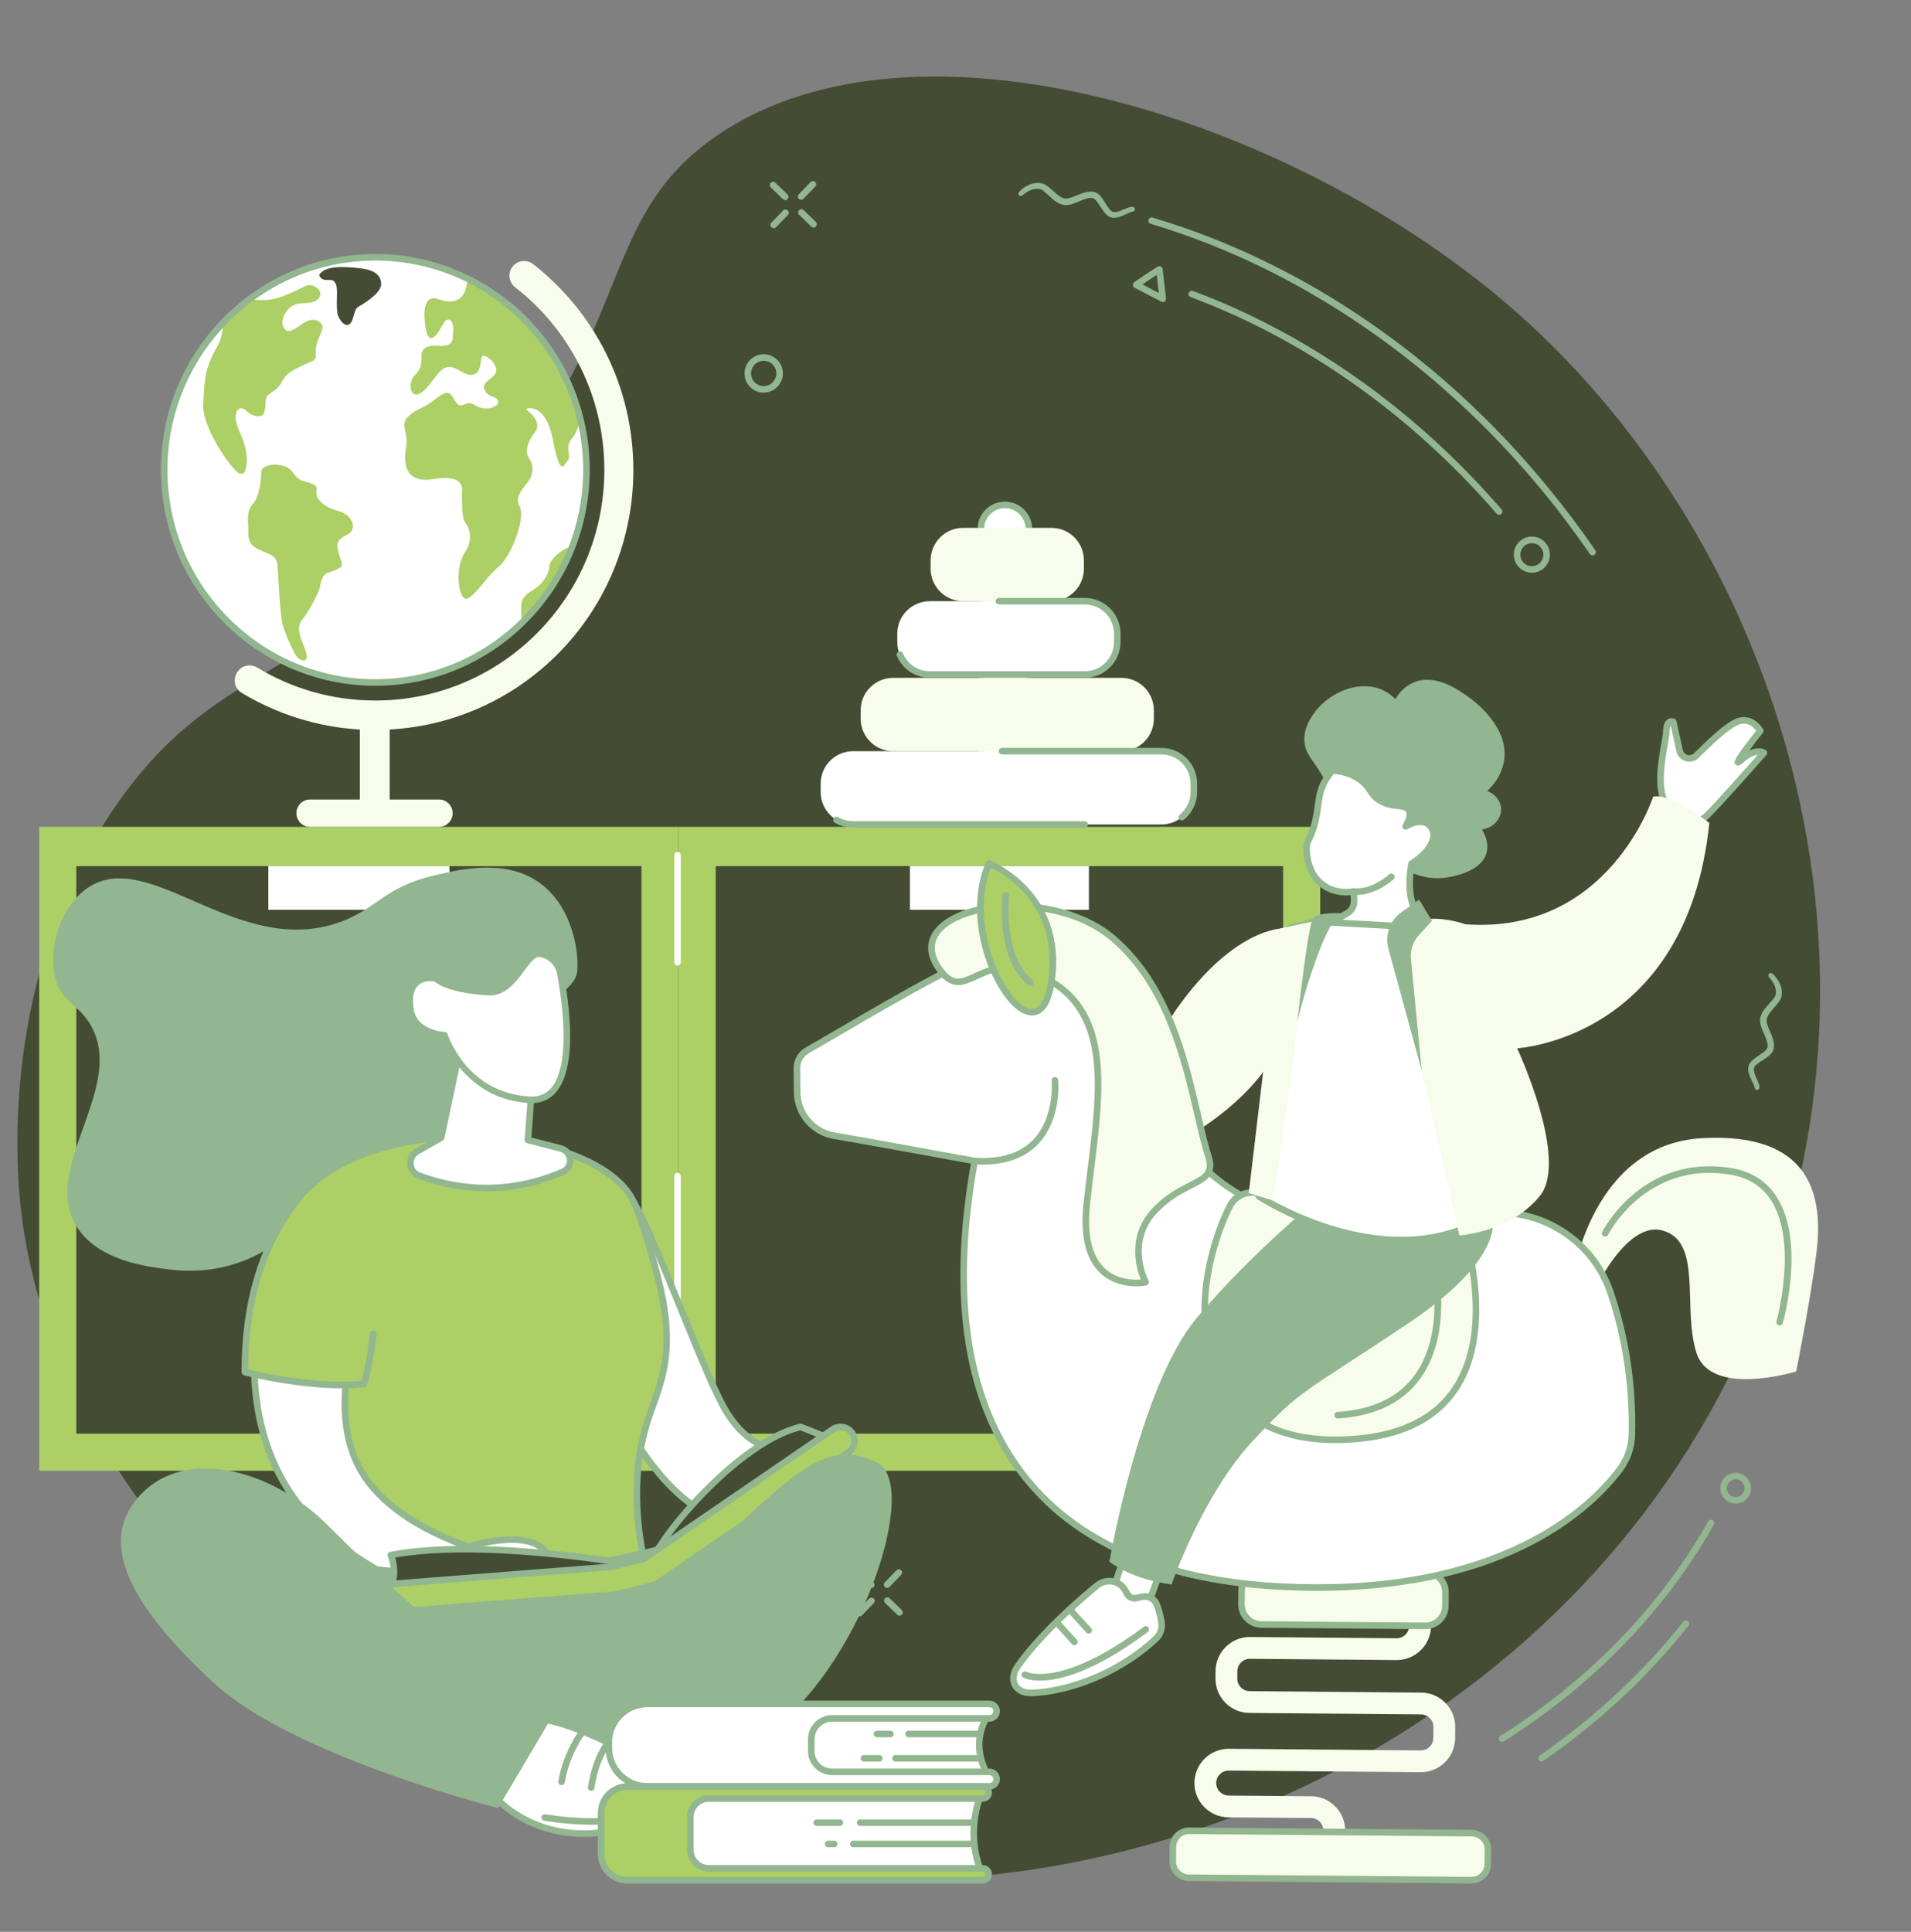<?xml version="1.0" encoding="UTF-8" standalone="no"?><svg xmlns="http://www.w3.org/2000/svg" xmlns:xlink="http://www.w3.org/1999/xlink" fill="#92b68f" height="1962" preserveAspectRatio="xMidYMid meet" version="1" viewBox="316.8 257.0 1941.2 1962.0" width="1941.2" zoomAndPan="magnify"><rect x="316.8" y="257.0" width="1941.2" height="1962.0" fill="#808080" stroke="none"/><g><g id="change1_1"><path d="M 777.832 797.355 C 969.383 604.523 914.543 483.652 1045.609 394.371 C 1247.289 256.977 1623.68 375.184 1845.746 564.152 C 2117.723 795.598 2258.055 1218.191 2098.203 1600.5 C 1927.965 2007.652 1480.051 2219 1080.379 2155.312 C 723.473 2098.43 372.621 1817.051 337.465 1479.582 C 333.656 1443.004 316.832 1245.273 434.809 1074.793 C 532.32 933.895 625.988 950.227 777.832 797.355" fill="#444c34"/></g><g id="change2_1"><path d="M 1657.891 1750.738 L 1006.141 1750.738 L 1006.141 1096.773 L 1657.891 1096.773 L 1657.891 1750.738" fill="#accf66"/></g><g id="change1_2"><path d="M 1620.211 1713.051 L 1043.828 1713.051 L 1043.828 1136.68 L 1620.211 1136.68 L 1620.211 1713.051" fill="#444c34"/></g><g id="change3_1"><path d="M 1422.91 1181.012 L 1241.129 1181.012 L 1241.129 1136.68 L 1422.91 1136.68 L 1422.91 1181.012" fill="#ffffff"/></g><g id="change2_2"><path d="M 1006.141 1750.738 L 356.609 1750.738 L 356.609 1096.77 L 1006.141 1096.77 L 1006.141 1750.738" fill="#accf66"/></g><g id="change1_3"><path d="M 968.457 1713.051 L 394.297 1713.051 L 394.297 1136.68 L 968.457 1136.68 L 968.457 1713.051" fill="#444c34"/></g><g id="change3_2"><path d="M 773.375 1181.012 L 589.379 1181.012 L 589.379 1136.68 L 773.375 1136.68 L 773.375 1181.012" fill="#ffffff"/></g><g id="change3_3"><path d="M 1005.031 1696.43 C 1003.199 1696.43 1001.711 1694.941 1001.711 1693.102 L 1001.711 1451.469 C 1001.711 1449.629 1003.199 1448.141 1005.031 1448.141 C 1006.871 1448.141 1008.359 1449.629 1008.359 1451.469 L 1008.359 1693.102 C 1008.359 1694.941 1006.871 1696.43 1005.031 1696.43" fill="#ffffff"/></g><g id="change3_4"><path d="M 1005.031 1237.539 C 1003.199 1237.539 1001.711 1236.051 1001.711 1234.219 L 1001.711 1125.59 C 1001.711 1123.762 1003.199 1122.27 1005.031 1122.27 C 1006.871 1122.27 1008.359 1123.762 1008.359 1125.59 L 1008.359 1234.219 C 1008.359 1236.051 1006.871 1237.539 1005.031 1237.539" fill="#ffffff"/></g><g id="change3_5"><path d="M 912.512 734.246 C 912.512 853.484 816.496 950.148 698.051 950.148 C 579.609 950.148 483.59 853.484 483.59 734.246 C 483.59 614.992 579.609 518.328 698.051 518.328 C 816.496 518.328 912.512 614.992 912.512 734.246" fill="#ffffff"/></g><g id="change1_4"><path d="M 641.328 535.719 C 640.445 537.027 643.066 541.398 648.273 541.398 C 653.484 541.398 656.09 540.523 658.258 546.203 C 660.43 551.883 657.391 571.113 660.43 578.113 C 663.469 585.102 668.68 589.473 672.586 585.539 C 676.492 581.613 676.059 571.113 680.832 568.5 C 685.609 565.871 702.973 555.383 703.844 546.641 C 704.711 537.898 698.633 531.348 683.438 529.602 C 668.246 527.848 647.84 526.102 641.328 535.719" fill="#444c34"/></g><g id="change2_3"><path d="M 585.23 731.543 C 583.203 732.684 581.988 734.871 582.086 737.207 C 582.391 744.539 579.633 762.805 573.84 768.633 C 566.461 776.062 569.18 789.453 569.062 794.859 C 568.832 805.836 569.883 810.719 581.605 815.961 C 593.328 821.203 597.914 821.508 598.785 831.996 C 599.652 842.48 601.004 883.008 604.477 893.496 C 607.949 903.98 615.328 921.027 619.234 924.965 C 623.141 928.902 632.258 931.078 626.617 916.219 C 620.973 901.359 617.5 894.363 624.012 886.066 C 630.523 877.754 641.375 858.535 642.242 851.094 C 643.113 843.664 647.02 839.305 650.492 838.422 C 653.965 837.551 661.348 834.93 663.516 832.309 C 665.688 829.688 661.348 822.258 660.043 815.699 C 658.742 809.141 658.742 805.215 669.594 799.961 C 680.445 794.719 675.238 779.859 660.477 775.922 C 645.719 771.996 636.602 763.684 638.336 755.383 C 640.074 747.086 628.352 747.957 621.406 744.02 C 614.461 740.09 614.668 733.914 606.938 730.965 C 596.488 726.984 589.156 729.332 585.23 731.543" fill="#accf66"/></g><g id="change2_4"><path d="M 854.191 722.367 C 850.531 716.848 850.988 708.105 860.137 696.129 C 867.32 686.734 857.012 677.332 852.258 673.723 C 851.387 673.062 851.777 671.691 852.863 671.57 C 858.754 670.898 872.418 672.895 878.426 703.5 C 886.199 743.09 889.402 729.281 893.516 724.676 C 897.633 720.07 889.934 711.473 897.633 702.574 C 902.484 696.969 904.949 688.793 906.199 682.117 C 890.734 619.316 847.98 567.379 791.328 539.777 C 791.41 546.668 789.758 570.684 761.82 560.789 C 761.82 560.789 744.445 552.5 748.562 586.102 C 752.676 619.715 766.852 583.805 769.594 582.422 C 772.34 581.039 779.656 579.199 776.453 601.762 C 776.453 601.762 775.996 609.578 761.82 608.207 C 747.645 606.824 744.902 613.727 744.902 617.406 C 744.902 621.098 746.273 630.754 738.5 637.668 C 730.727 644.57 733.012 662.527 743.531 656.539 C 754.047 650.562 761.363 631.68 770.969 629.84 C 780.57 628 789.258 640.422 798.402 637.199 C 807.551 633.977 803.434 618.332 808.008 618.332 C 812.578 618.332 822.184 627.531 820.809 634.445 C 819.438 641.348 805.262 644.57 808.922 652.859 C 812.578 661.145 820.352 658.379 822.641 663.91 C 824.926 669.43 811.207 675.875 800.23 668.973 C 789.258 662.07 787.43 672.195 781.941 667.59 C 776.453 662.984 775.996 653.316 768.223 656.539 C 760.449 659.762 755.875 666.207 745.816 670.812 C 735.758 675.418 727.527 681.395 727.527 687.84 C 727.527 694.285 731.184 701.203 729.355 711.328 C 727.527 721.453 724.324 749.078 757.25 743.559 C 790.172 738.023 786.059 755.055 786.059 756.906 C 786.059 758.746 785.598 782.676 788.801 786.828 C 792 790.965 799.316 802.941 788.801 818.586 C 778.285 834.246 782.398 869.227 792 864.621 C 801.605 860.027 811.207 842.074 823.098 832.863 C 834.984 823.648 851.445 783.602 844.586 771.168 C 837.73 758.746 854.191 748.621 856.477 740.32 C 858.762 732.035 857.848 727.898 854.191 722.367" fill="#accf66"/></g><g id="change2_5"><path d="M 543.215 584.855 C 543.387 592.531 542.039 600.875 537.578 608.691 C 524.117 632.297 524.555 644.098 523.25 667.703 C 521.949 691.297 551.57 732.898 558.949 737.277 C 566.332 741.652 567.469 731.246 567.469 722.949 C 567.469 714.641 564.316 704.688 559.977 695.062 C 555.633 685.445 555.633 679.332 556.938 675.398 C 558.238 671.469 563.449 670.16 566.922 674.094 C 570.395 678.023 578.742 681.516 582.754 679.055 C 587.684 676.035 585.762 664.203 587.5 660.27 C 589.238 656.336 598.789 653.711 602.695 645.414 C 606.602 637.105 613.113 633.605 620.93 629.672 C 628.742 625.742 635.688 623.988 636.992 621.375 C 638.293 618.75 636.559 612.637 638.727 605.633 C 640.898 598.645 646.109 590.336 643.938 586.848 C 641.766 583.348 635.254 577.664 623.098 586.402 C 610.941 595.145 607.906 595.145 604.434 588.598 C 600.961 582.039 608.34 564.992 623.531 564.992 C 638.727 564.992 641.766 559.75 642.199 555.809 C 642.637 551.875 637.859 547.512 632.648 546.637 C 627.441 545.762 626.574 548.816 604.867 557.559 C 590.379 563.398 577.641 562.031 570.766 560.473 C 560.902 567.809 551.684 575.961 543.215 584.855" fill="#accf66"/></g><g id="change2_6"><path d="M 874.676 832.598 C 874.316 842.383 865.316 851.805 859.914 855.062 C 854.516 858.332 846.234 863.406 846.234 871.738 C 846.234 877.105 846.094 883.965 847.336 889.246 C 875.91 861.34 881.562 855.934 897.93 813.855 C 897.086 808.5 875.035 822.809 874.676 832.598" fill="#accf66"/></g><g id="change4_1"><path d="M 698.051 521.652 C 581.629 521.652 486.918 617.016 486.918 734.242 C 486.918 851.465 581.629 946.832 698.051 946.832 C 814.473 946.832 909.188 851.465 909.188 734.242 C 909.188 617.016 814.473 521.652 698.051 521.652 Z M 698.051 953.48 C 577.965 953.48 480.266 855.133 480.266 734.242 C 480.266 613.352 577.965 515.004 698.051 515.004 C 818.141 515.004 915.84 613.352 915.84 734.242 C 915.84 855.133 818.141 953.48 698.051 953.48" fill="inherit"/></g><g id="change5_1"><path d="M 960.168 734.25 C 960.168 649.18 920.316 573.5 858.27 525.199 C 851.516 519.941 841.762 521.461 836.895 528.504 C 832.402 535.016 833.812 543.883 840.055 548.73 C 895.168 591.562 930.68 658.727 930.68 734.25 C 930.68 863.609 826.527 968.469 698.043 968.469 C 654.156 968.469 613.109 956.234 578.078 934.965 C 571.297 930.848 562.484 932.754 558.023 939.324 C 553.223 946.383 554.699 956.039 562 960.473 C 597.656 982.156 639.426 995.496 682.348 997.914 L 682.348 1069 L 631.496 1069 C 623.98 1069 617.891 1075.379 617.891 1082.898 C 617.891 1090.406 623.98 1096.77 631.496 1096.77 L 762.988 1096.77 C 770.5 1096.77 776.594 1090.406 776.594 1082.898 C 776.594 1075.379 770.5 1069 762.988 1069 L 712.648 1069 L 712.648 997.914 C 851.516 990.078 960.168 875.039 960.168 734.25" fill="#f7fcec"/></g><g id="change3_6"><path d="M 1361.941 1069.062 C 1361.941 1082.531 1351.031 1093.445 1337.559 1093.445 C 1324.09 1093.445 1313.168 1082.531 1313.168 1069.062 L 1313.168 794.168 C 1313.168 780.699 1324.09 769.789 1337.559 769.789 C 1351.031 769.789 1361.941 780.699 1361.941 794.168 L 1361.941 1069.062" fill="#ffffff"/></g><g id="change4_2"><path d="M 1337.559 773.109 C 1325.953 773.109 1316.5 782.562 1316.5 794.176 L 1316.5 1069.055 C 1316.5 1080.68 1325.953 1090.113 1337.559 1090.113 C 1349.172 1090.113 1358.625 1080.68 1358.625 1069.055 L 1358.625 794.176 C 1358.625 782.562 1349.172 773.109 1337.559 773.109 Z M 1337.559 1096.77 C 1322.285 1096.77 1309.852 1084.34 1309.852 1069.055 L 1309.852 794.176 C 1309.852 778.895 1322.285 766.461 1337.559 766.461 C 1352.84 766.461 1365.273 778.895 1365.273 794.176 L 1365.273 1069.055 C 1365.273 1084.34 1352.84 1096.77 1337.559 1096.77" fill="inherit"/></g><g id="change5_2"><path d="M 1384.828 793.113 L 1295.129 793.113 C 1276.898 793.113 1262.133 807.887 1262.133 826.121 L 1262.133 834.582 C 1262.133 852.801 1276.898 867.578 1295.129 867.578 L 1384.828 867.578 C 1403.051 867.578 1417.828 852.801 1417.828 834.582 L 1417.828 826.121 C 1417.828 807.887 1403.051 793.113 1384.828 793.113" fill="#f7fcec"/></g><g id="change3_7"><path d="M 1418.668 867.586 L 1261.273 867.586 C 1243.047 867.586 1228.273 882.359 1228.273 900.586 L 1228.273 909.051 C 1228.273 927.277 1243.047 942.047 1261.273 942.047 L 1418.668 942.047 C 1436.895 942.047 1451.664 927.277 1451.664 909.051 L 1451.664 900.586 C 1451.664 882.359 1436.895 867.586 1418.668 867.586" fill="#ffffff"/></g><g id="change5_3"><path d="M 1455.91 945.43 L 1224.051 945.43 C 1205.82 945.43 1191.051 960.211 1191.051 978.43 L 1191.051 986.891 C 1191.051 1005.121 1205.82 1019.898 1224.051 1019.898 L 1455.91 1019.898 C 1474.129 1019.898 1488.91 1005.121 1488.91 986.891 L 1488.91 978.43 C 1488.91 960.211 1474.129 945.43 1455.91 945.43" fill="#f7fcec"/></g><g id="change3_8"><path d="M 1496.52 1019.898 L 1183.43 1019.898 C 1165.199 1019.898 1150.43 1034.672 1150.43 1052.898 L 1150.43 1061.359 C 1150.43 1079.59 1165.199 1094.359 1183.43 1094.359 L 1496.52 1094.359 C 1514.75 1094.359 1529.531 1079.59 1529.531 1061.359 L 1529.531 1052.898 C 1529.531 1034.672 1514.75 1019.898 1496.52 1019.898" fill="#ffffff"/></g><g id="change4_3"><path d="M 1418.742 945.363 L 1261.348 945.363 C 1246.715 945.363 1233.578 936.652 1227.879 923.172 C 1227.156 921.488 1227.949 919.531 1229.637 918.816 C 1231.34 918.094 1233.289 918.898 1234 920.586 C 1238.656 931.594 1249.387 938.707 1261.348 938.707 L 1418.742 938.707 C 1435.109 938.707 1448.414 925.402 1448.414 909.035 L 1448.414 900.574 C 1448.414 884.207 1435.109 870.898 1418.742 870.898 L 1331.504 870.898 C 1329.676 870.898 1328.184 869.402 1328.184 867.566 C 1328.184 865.73 1329.676 864.246 1331.504 864.246 L 1418.742 864.246 C 1438.77 864.246 1455.066 880.543 1455.066 900.574 L 1455.066 909.035 C 1455.066 929.062 1438.77 945.363 1418.742 945.363" fill="inherit"/></g><g id="change4_4"><path d="M 1418.551 1097.691 L 1183.43 1097.691 C 1176.898 1097.691 1170.5 1095.93 1164.922 1092.621 C 1163.34 1091.68 1162.82 1089.641 1163.762 1088.07 C 1164.691 1086.48 1166.738 1085.969 1168.309 1086.898 C 1172.871 1089.609 1178.102 1091.039 1183.43 1091.039 L 1418.551 1091.039 C 1420.391 1091.039 1421.879 1092.52 1421.879 1094.359 C 1421.879 1096.199 1420.391 1097.691 1418.551 1097.691" fill="inherit"/></g><g id="change4_5"><path d="M 1517.43 1090.219 C 1516.461 1090.219 1515.512 1089.809 1514.852 1089.012 C 1513.691 1087.59 1513.898 1085.488 1515.32 1084.328 C 1522.23 1078.66 1526.199 1070.289 1526.199 1061.359 L 1526.199 1052.898 C 1526.199 1036.531 1512.891 1023.219 1496.52 1023.219 L 1334.68 1023.219 C 1332.84 1023.219 1331.352 1021.73 1331.352 1019.898 C 1331.352 1018.059 1332.84 1016.57 1334.68 1016.57 L 1496.52 1016.57 C 1516.559 1016.57 1532.852 1032.871 1532.852 1052.898 L 1532.852 1061.359 C 1532.852 1072.289 1528 1082.539 1519.531 1089.469 C 1518.922 1089.98 1518.172 1090.219 1517.43 1090.219" fill="inherit"/></g><g id="change4_6"><path d="M 687.859 1550.281 C 673.449 1548.941 649.637 1556.66 606.902 1511.488 C 571.484 1542.691 528.277 1551.18 488.859 1546.281 C 470.469 1543.988 415.02 1538.602 393.516 1500.719 C 359.027 1439.961 447.105 1358.871 407.598 1296 C 394.863 1275.738 379.664 1274.539 373.273 1251.379 C 365.004 1221.422 377.82 1177.738 405.883 1158.699 C 468.973 1115.91 558.691 1231.949 663.32 1193.031 C 700.539 1179.18 707.449 1157.699 759.18 1145.73 C 787.082 1139.27 834.844 1128.219 869.273 1156.988 C 897.902 1180.91 903.949 1221.219 903.402 1238.109 C 903.312 1240.781 903.48 1244.102 902.051 1248.129 C 895.414 1266.82 866.496 1270.289 850.898 1320.461 C 827.754 1394.91 776.141 1558.469 687.859 1550.281" fill="inherit"/></g><g id="change3_9"><path d="M 1132.012 1727.762 C 1132.012 1727.762 1086.809 1745.18 1053.82 1689.359 C 1029.289 1647.859 973.945 1488.102 952.203 1465.852 C 930.457 1443.59 933.148 1667.09 933.148 1667.09 C 933.148 1667.09 980.312 1775.672 1043.012 1797.289 C 1105.699 1818.91 1132.012 1727.762 1132.012 1727.762" fill="#ffffff"/></g><g id="change4_7"><path d="M 936.469 1666.371 C 940.371 1675.07 985.895 1774.07 1044.09 1794.148 C 1057.961 1798.93 1071.07 1798.199 1083.039 1791.988 C 1107.98 1779.039 1122.109 1745.801 1126.93 1732.48 C 1112.801 1735.129 1077.66 1736.219 1050.961 1691.051 C 1040.121 1672.719 1023.711 1632.5 1006.34 1589.91 C 985.379 1538.5 961.617 1480.238 949.824 1468.172 C 949.605 1467.949 949.438 1467.809 949.316 1467.719 C 947.371 1469.309 940.242 1481.211 937.453 1569.43 C 936.012 1615.09 936.406 1660.309 936.469 1666.371 Z M 1061.738 1803.93 C 1055.309 1803.93 1048.691 1802.77 1041.922 1800.43 C 978.574 1778.59 932.051 1672.91 930.102 1668.422 C 929.926 1668.012 929.832 1667.578 929.824 1667.129 C 929.816 1666.641 929.254 1617.648 930.832 1568.398 C 934.09 1466.77 943.129 1463.02 946.988 1461.422 C 948.465 1460.809 951.406 1460.27 954.582 1463.52 C 967.285 1476.531 990.273 1532.891 1012.5 1587.398 C 1029.781 1629.75 1046.09 1669.762 1056.68 1687.672 C 1087.879 1740.449 1130.391 1724.828 1130.82 1724.66 C 1132 1724.211 1133.328 1724.461 1134.262 1725.309 C 1135.191 1726.172 1135.559 1727.469 1135.211 1728.691 C 1134.602 1730.789 1119.969 1780.301 1086.109 1797.891 C 1078.352 1801.91 1070.199 1803.93 1061.738 1803.93" fill="inherit"/></g><g id="change2_7"><path d="M 979.316 1533.359 C 976.938 1524.871 967 1489.441 958.516 1473.922 C 919.211 1402.012 701.676 1374.461 626.707 1477.352 C 579.969 1541.5 606.488 1631.871 628.137 1705.66 C 653.574 1792.379 697.648 1853.801 727.16 1888.859 C 759.684 1891.699 798.746 1892.621 842.609 1888.551 C 895.289 1883.66 940.238 1872.91 975.68 1861.789 C 956.391 1787.629 963.484 1735.422 974.535 1700.469 C 982.309 1675.879 993.672 1654.672 993.984 1618.09 C 994.258 1586.629 986.238 1558.031 979.316 1533.359" fill="#accf66"/></g><g id="change3_10"><path d="M 582.238 1568.641 C 582.238 1568.641 604.375 1494.578 666.18 1536.16 C 670.422 1539.02 680.191 1546.73 685.918 1557.91 C 700.711 1586.75 674.805 1613.039 668.562 1659.211 C 667.512 1666.988 661.195 1713.711 684.504 1752.469 C 715.465 1803.949 789.73 1826.488 792.375 1827.988 C 792.375 1827.988 854.277 1807.762 872.219 1834.578 C 890.156 1861.391 868.766 1855.059 847.008 1856.988 C 825.254 1858.93 728.551 1874.398 708.246 1856.988 C 687.938 1839.59 540.953 1785.922 582.238 1568.641" fill="#ffffff"/></g><g id="change4_8"><path d="M 585.473 1569.449 C 549.957 1756.738 656.598 1821.219 696.75 1845.5 C 703.062 1849.32 707.621 1852.078 710.41 1854.469 C 726.387 1868.16 799.848 1859.25 831.219 1855.449 C 837.922 1854.629 843.215 1853.988 846.715 1853.68 C 851.121 1853.289 855.559 1853.23 859.477 1853.172 C 866.367 1853.07 874.184 1852.961 875.379 1850.691 C 875.75 1849.98 876.426 1846.852 869.453 1836.43 C 853.105 1811.988 794.004 1830.961 793.406 1831.16 C 792.516 1831.449 791.543 1831.352 790.73 1830.879 C 790.488 1830.781 789.586 1830.461 788.223 1829.961 C 723.578 1806.289 694.59 1775.691 681.656 1754.18 C 660.07 1718.301 663.004 1675.5 665.27 1658.77 C 667.766 1640.289 673.324 1625.02 678.227 1611.539 C 685.523 1591.488 691.281 1575.66 682.961 1559.422 C 677.027 1547.852 666.395 1540.309 664.324 1538.922 C 647.422 1527.551 632.176 1524.172 619.02 1528.879 C 596.191 1537.039 586.23 1567.07 585.473 1569.449 Z M 751.969 1868.5 C 731.52 1868.5 713.949 1866.262 706.078 1859.52 C 703.711 1857.488 699.121 1854.711 693.309 1851.191 C 652.062 1826.25 542.496 1759.98 578.973 1568.02 C 578.996 1567.91 579.02 1567.801 579.055 1567.691 C 579.488 1566.238 589.926 1532.238 616.75 1522.629 C 632.02 1517.148 649.277 1520.781 668.035 1533.398 C 671.281 1535.578 682.367 1543.691 688.879 1556.391 C 698.523 1575.199 692.016 1593.102 684.477 1613.809 C 679.688 1626.969 674.262 1641.891 671.859 1659.66 C 669.688 1675.699 666.855 1716.68 687.355 1750.762 C 699.738 1771.34 727.684 1800.711 790.512 1823.719 C 791.395 1824.039 792.039 1824.281 792.527 1824.461 C 801.629 1821.66 857.07 1805.961 874.98 1832.73 C 881.789 1842.91 883.668 1849.199 881.266 1853.781 C 878.23 1859.559 869.996 1859.672 859.566 1859.82 C 855.586 1859.879 851.465 1859.93 847.305 1860.301 C 843.91 1860.609 838.66 1861.238 832.02 1862.051 C 810.645 1864.641 778.82 1868.5 751.969 1868.5" fill="inherit"/></g><g id="change2_8"><path d="M 565.492 1650.539 C 565.492 1650.539 657.105 1670.148 681.664 1663.281 C 696.789 1638.398 709.367 1567.172 709.367 1567.172 C 709.367 1567.172 669.723 1504.531 661.805 1504.531 C 653.883 1504.531 659.461 1443.602 659.461 1443.602 C 659.461 1443.602 562.918 1489.941 565.492 1650.539" fill="#accf66"/></g><g id="change4_9"><path d="M 783.137 1894.629 C 781.52 1894.629 779.906 1894.621 778.293 1894.609 C 776.457 1894.602 774.98 1893.102 774.996 1891.262 C 775.008 1889.43 776.496 1887.961 778.32 1887.961 C 778.328 1887.961 778.336 1887.961 778.348 1887.961 C 799.582 1888.109 821.125 1887.211 842.301 1885.238 C 886.074 1881.172 929.582 1872.539 971.676 1859.559 C 956.676 1800.109 956.57 1746.262 971.363 1699.469 C 973.133 1693.879 975.109 1688.391 977.023 1683.07 C 983.609 1664.781 990.418 1645.859 990.66 1618.059 C 990.93 1587.059 983.059 1559 976.113 1534.25 C 966.035 1498.289 959.395 1482.461 955.598 1475.52 C 938.434 1444.109 880.57 1420.012 811.609 1415.539 C 744.508 1411.191 658.301 1426.488 617.52 1482.461 C 585.172 1526.871 569.23 1581.012 568.828 1647.922 C 581.574 1650.941 640.105 1663.941 684.004 1659.352 C 689.047 1643.25 692.586 1611.762 692.625 1611.43 C 692.828 1609.602 694.484 1608.289 696.297 1608.488 C 698.121 1608.691 699.438 1610.34 699.234 1612.16 C 699.074 1613.602 695.266 1647.48 689.629 1663.531 C 689.207 1664.719 688.141 1665.578 686.883 1665.73 C 636.23 1671.738 567.57 1654.5 564.672 1653.762 C 563.199 1653.391 562.168 1652.059 562.168 1650.539 C 562.168 1580.961 578.516 1524.699 612.148 1478.539 C 654.516 1420.391 743.199 1404.43 812.043 1408.898 C 884.297 1413.59 942.934 1438.48 961.434 1472.328 C 967.113 1482.719 974.406 1503.512 982.52 1532.461 C 989.582 1557.629 997.586 1586.172 997.309 1618.121 C 997.059 1647.051 990.055 1666.512 983.281 1685.32 C 981.301 1690.82 979.434 1696.012 977.707 1701.469 C 963.039 1747.859 963.441 1801.52 978.898 1860.961 C 979.344 1862.672 978.363 1864.441 976.676 1864.969 C 933.203 1878.609 888.199 1887.66 842.914 1891.859 C 823.129 1893.699 803.039 1894.629 783.137 1894.629" fill="inherit"/></g><g id="change4_10"><path d="M 584.117 1823.07 C 584.117 1823.07 813.445 1908.211 1092.141 1790.93 C 1092.141 1790.93 1137.379 2009.18 890.441 2046.609 C 643.508 2084.031 584.352 1868.57 584.117 1823.07" fill="inherit"/></g><g id="change1_5"><path d="M 1129.98 1706.191 L 1158.809 1717.578 L 977.309 1849.051 C 974.863 1832.18 1062.578 1722.031 1129.98 1706.191" fill="#444c34"/></g><g id="change4_11"><path d="M 1129.738 1709.672 C 1101.82 1716.621 1065.5 1742.02 1029.859 1779.52 C 1005.73 1804.922 989.066 1828.48 983.051 1840.781 L 1151.949 1718.449 Z M 977.309 1852.371 C 976.871 1852.371 976.43 1852.289 976.016 1852.109 C 974.941 1851.66 974.184 1850.68 974.02 1849.52 C 971.207 1830.129 1061.441 1718.879 1129.219 1702.949 C 1129.879 1702.801 1130.578 1702.852 1131.211 1703.102 L 1160.031 1714.488 C 1161.16 1714.941 1161.961 1715.961 1162.109 1717.172 C 1162.262 1718.371 1161.738 1719.57 1160.762 1720.281 L 979.262 1851.738 C 978.684 1852.16 978 1852.371 977.309 1852.371" fill="inherit"/></g><g id="change1_6"><path d="M 709.367 1876.719 L 977.309 1849.051 C 977.309 1849.051 811.977 1817.461 713.75 1836.34 C 713.75 1836.34 723.352 1857.57 709.367 1876.719" fill="#444c34"/></g><g id="change4_12"><path d="M 718.199 1838.91 C 720.168 1845.398 722.727 1858.969 715.723 1872.719 L 952.742 1848.238 C 904.223 1840.559 792.621 1825.82 718.199 1838.91 Z M 709.367 1880.051 C 708.188 1880.051 707.082 1879.422 706.484 1878.379 C 705.832 1877.238 705.91 1875.82 706.684 1874.762 C 719.309 1857.469 711.074 1838.512 710.719 1837.711 C 710.305 1836.781 710.336 1835.711 710.805 1834.809 C 711.27 1833.91 712.125 1833.27 713.121 1833.078 C 810.844 1814.289 976.273 1845.461 977.934 1845.781 C 979.555 1846.09 980.699 1847.539 980.633 1849.191 C 980.562 1850.84 979.293 1852.18 977.652 1852.352 L 709.711 1880.031 C 709.598 1880.039 709.48 1880.051 709.367 1880.051" fill="inherit"/></g><g id="change2_9"><path d="M 703.734 1895.02 C 696.383 1895.02 690.156 1889.359 689.57 1881.91 C 688.957 1874.078 694.809 1867.238 702.641 1866.621 L 939.355 1848.09 L 970.879 1840 L 1162.578 1708.711 C 1169.059 1704.27 1177.91 1705.922 1182.352 1712.398 C 1186.789 1718.879 1185.129 1727.738 1178.648 1732.172 L 984.879 1864.891 C 983.508 1865.828 981.984 1866.52 980.375 1866.93 L 945.23 1875.949 C 944.434 1876.148 943.621 1876.289 942.805 1876.352 L 704.859 1894.98 C 704.48 1895.012 704.105 1895.02 703.734 1895.02" fill="#accf66"/></g><g id="change4_13"><path d="M 1170.602 1709.551 C 1168.48 1709.551 1166.34 1710.16 1164.461 1711.449 L 972.758 1842.75 C 972.438 1842.969 972.078 1843.129 971.703 1843.23 L 940.18 1851.309 C 939.996 1851.359 939.805 1851.391 939.613 1851.41 L 702.898 1869.941 C 696.91 1870.41 692.418 1875.66 692.887 1881.648 C 693.348 1887.57 698.535 1892.141 704.594 1891.66 L 942.547 1873.031 C 943.168 1872.988 943.793 1872.879 944.402 1872.73 L 979.551 1863.711 C 980.789 1863.391 981.949 1862.871 982.996 1862.148 L 1176.77 1729.43 C 1181.73 1726.031 1183 1719.238 1179.609 1714.281 C 1177.5 1711.199 1174.078 1709.551 1170.602 1709.551 Z M 703.734 1898.352 C 694.645 1898.352 686.969 1891.238 686.258 1882.172 C 685.5 1872.52 692.734 1864.059 702.379 1863.309 L 938.809 1844.801 L 969.484 1836.93 L 1160.699 1705.961 C 1168.691 1700.488 1179.629 1702.539 1185.09 1710.52 C 1190.559 1718.512 1188.512 1729.449 1180.531 1734.922 L 986.758 1867.629 C 985.066 1868.789 983.199 1869.641 981.203 1870.148 L 946.059 1879.172 C 945.07 1879.422 944.062 1879.59 943.059 1879.66 L 705.117 1898.289 C 704.656 1898.328 704.195 1898.352 703.734 1898.352" fill="inherit"/></g><g id="change4_14"><path d="M 883.98 1989.828 C 883.98 1989.828 1041.461 1827.441 1087.078 1786.898 C 1132.699 1746.359 1164.289 1720.121 1208.16 1742.762 C 1252.02 1765.391 1191.328 1954.621 1089.852 2022.219 C 988.367 2089.82 924.875 2059.898 924.875 2059.898 L 883.98 1989.828" fill="inherit"/></g><g id="change3_11"><path d="M 858.844 2003.148 L 818.047 2080.191 C 818.047 2080.191 858.266 2131.879 938.691 2116.379 C 1019.121 2100.871 1004.238 2072.961 988.082 2058.449 C 971.922 2043.941 889.18 1999.988 858.844 2003.148" fill="#ffffff"/></g><g id="change4_15"><path d="M 822.047 2079.738 C 829.656 2088.16 868.707 2126.48 938.062 2113.109 C 982.574 2104.531 994.695 2092.711 997.027 2084.309 C 999.609 2075 991.141 2065.66 985.863 2060.922 C 969.293 2046.039 890.797 2005.129 860.918 2006.34 Z M 909.574 2122.57 C 847.621 2122.57 815.781 2082.699 815.426 2082.23 C 814.617 2081.199 814.496 2079.789 815.109 2078.629 L 855.906 2001.602 C 856.422 2000.621 857.395 1999.961 858.5 1999.852 C 890.504 1996.488 974.691 2041.949 990.305 2055.969 C 998.152 2063.02 1006.801 2073.961 1003.441 2086.078 C 999.316 2100.949 977.742 2112.238 939.32 2119.641 C 928.742 2121.68 918.82 2122.57 909.574 2122.57" fill="inherit"/></g><g id="change4_16"><path d="M 918.012 2110.27 C 893.332 2110.27 871.285 2106.449 869.586 2106.141 C 867.777 2105.82 866.57 2104.09 866.895 2102.289 C 867.215 2100.48 868.961 2099.281 870.75 2099.59 C 871.504 2099.73 946.754 2112.781 973.395 2090.891 C 979.234 2086.102 982.145 2080.09 982.293 2072.531 C 982.328 2070.711 983.809 2069.27 985.617 2069.27 C 985.641 2069.27 985.66 2069.27 985.684 2069.27 C 987.52 2069.309 988.977 2070.82 988.941 2072.66 C 988.758 2082.148 984.945 2090.012 977.613 2096.039 C 963.965 2107.25 939.945 2110.27 918.012 2110.27" fill="inherit"/></g><g id="change4_17"><path d="M 887.23 2070.051 C 887.051 2070.051 886.867 2070.039 886.68 2070.012 C 884.867 2069.699 883.645 2067.988 883.945 2066.18 C 889.09 2035.199 905.488 2014.238 906.184 2013.359 C 907.328 2011.922 909.418 2011.68 910.855 2012.82 C 912.293 2013.961 912.535 2016.051 911.398 2017.488 C 911.238 2017.691 895.359 2038.059 890.508 2067.27 C 890.234 2068.898 888.824 2070.051 887.23 2070.051" fill="inherit"/></g><g id="change4_18"><path d="M 917.32 2075.922 C 917.16 2075.922 916.996 2075.91 916.832 2075.879 C 915.016 2075.609 913.758 2073.922 914.031 2072.109 C 918.73 2040.289 931.508 2025.359 932.047 2024.738 C 933.258 2023.359 935.355 2023.211 936.738 2024.422 C 938.121 2025.629 938.266 2027.719 937.062 2029.109 C 936.875 2029.32 924.988 2043.449 920.605 2073.078 C 920.363 2074.73 918.945 2075.922 917.32 2075.922" fill="inherit"/></g><g id="change4_19"><path d="M 883.98 1989.828 L 822.707 2093.262 C 822.707 2093.262 614.863 2041.02 533.703 1965.961 C 452.547 1890.891 413.188 1824.711 459.137 1775.441 C 505.082 1726.16 592.539 1749.262 648.488 1804.859 C 704.441 1860.461 799.758 1954.34 883.98 1989.828" fill="inherit"/></g><g id="change3_12"><path d="M 860.617 1313.121 L 853.047 1414.781 L 886.539 1423.461 C 898.039 1426.441 899.398 1442.309 888.52 1447.078 C 858.031 1460.469 805.387 1474.148 742.625 1451.031 C 731.797 1447.039 730.457 1432.27 740.449 1426.5 L 764.926 1412.379 L 790.105 1293.648 L 860.617 1313.121" fill="#ffffff"/></g><g id="change4_20"><path d="M 792.625 1297.801 L 768.18 1413.07 C 767.98 1413.988 767.402 1414.789 766.586 1415.262 L 742.109 1429.379 C 738.59 1431.422 736.691 1435.051 737.039 1439.09 C 737.387 1443.191 739.902 1446.48 743.773 1447.91 C 804.258 1470.199 855.145 1458.102 887.184 1444.039 C 891.57 1442.109 892.863 1438.07 892.613 1434.922 C 892.355 1431.738 890.406 1427.898 885.703 1426.68 L 852.211 1418 C 850.656 1417.602 849.609 1416.141 849.73 1414.539 L 857.098 1315.602 Z M 811.047 1466.879 C 789.84 1466.891 766.449 1463.352 741.473 1454.148 C 735.219 1451.84 730.98 1446.289 730.41 1439.66 C 729.848 1433.078 733.059 1426.93 738.785 1423.621 L 761.977 1410.238 L 786.852 1292.961 C 787.043 1292.07 787.594 1291.289 788.379 1290.809 C 789.164 1290.34 790.105 1290.211 790.992 1290.449 L 861.504 1309.91 C 863.035 1310.328 864.051 1311.781 863.934 1313.371 L 856.566 1412.262 L 887.371 1420.238 C 894.031 1421.969 898.688 1427.52 899.242 1434.391 C 899.789 1441.211 896.105 1447.379 889.855 1450.129 C 869.934 1458.871 842.969 1466.879 811.047 1466.879" fill="inherit"/></g><g id="change3_13"><path d="M 768.281 1308.391 C 768.281 1308.391 737.105 1306.879 733.605 1281.77 C 728.277 1243.531 759.699 1250.648 759.699 1250.648 C 759.699 1250.648 769.148 1261.93 812.809 1264.609 C 840.156 1266.289 850.008 1224.02 864.809 1225.648 C 875.391 1226.809 883.988 1234.762 885.934 1245.219 C 889.766 1265.809 894.82 1300.77 891.59 1329.078 C 888.625 1355.012 878.711 1375.359 854.527 1373.969 C 788.32 1370.16 768.281 1308.391 768.281 1308.391" fill="#ffffff"/></g><g id="change4_21"><path d="M 754.121 1253.449 C 750.445 1253.449 745.418 1254.199 741.734 1257.602 C 736.949 1262.02 735.324 1270 736.898 1281.32 C 739.969 1303.359 767.289 1305.012 768.449 1305.07 C 769.824 1305.141 771.02 1306.051 771.445 1307.359 C 772.242 1309.789 791.637 1367.02 854.715 1370.648 C 873.957 1371.77 884.934 1358.039 888.285 1328.699 C 891.527 1300.289 886.156 1264.59 882.664 1245.828 C 881.004 1236.891 873.508 1229.949 864.445 1228.949 C 860.066 1228.48 854.875 1235.41 849.438 1242.77 C 840.797 1254.461 830.016 1269 812.605 1267.93 C 774.484 1265.59 761.527 1256.82 758.102 1253.738 C 757.25 1253.621 755.832 1253.449 754.121 1253.449 Z M 856.762 1377.359 C 855.945 1377.359 855.133 1377.34 854.336 1377.289 C 793.73 1373.801 770.301 1322.672 765.91 1311.539 C 753.715 1310.262 733.195 1302.941 730.312 1282.23 C 728.414 1268.602 730.754 1258.66 737.262 1252.68 C 746.348 1244.328 759.863 1247.281 760.438 1247.41 C 761.145 1247.57 761.781 1247.961 762.246 1248.512 C 762.297 1248.559 772.086 1258.781 813.012 1261.289 C 826.926 1262.141 836.008 1249.75 844.09 1238.82 C 850.98 1229.488 856.91 1221.449 865.172 1222.34 C 877.316 1223.68 886.977 1232.629 889.203 1244.621 C 892.762 1263.738 898.234 1300.18 894.891 1329.461 C 890.426 1368.578 872.207 1377.359 856.762 1377.359" fill="inherit"/></g><g id="change3_14"><path d="M 1318.34 2056.52 C 1309.629 2038.602 1308.801 2020.539 1318.34 2002.301 L 1311.488 1994.09 L 1124.281 2000.25 L 1130.738 2059.719 L 1311.949 2061.809 L 1318.34 2056.52" fill="#ffffff"/></g><g id="change4_22"><path d="M 1133.719 2056.43 L 1310.77 2058.469 L 1314.238 2055.602 C 1306.129 2037.488 1306.191 2019.73 1314.391 2002.762 L 1309.98 1997.469 L 1127.98 2003.449 Z M 1311.949 2065.129 C 1311.941 2065.129 1311.93 2065.129 1311.91 2065.129 L 1130.699 2063.051 C 1129.012 2063.031 1127.609 2061.75 1127.43 2060.078 L 1120.98 2000.609 C 1120.879 1999.691 1121.172 1998.77 1121.77 1998.07 C 1122.379 1997.371 1123.25 1996.961 1124.172 1996.93 L 1311.391 1990.77 C 1312.359 1990.73 1313.391 1991.172 1314.051 1991.961 L 1320.891 2000.172 C 1321.75 2001.199 1321.91 2002.648 1321.289 2003.84 C 1312.621 2020.422 1312.629 2037.172 1321.328 2055.07 C 1322 2056.449 1321.641 2058.109 1320.461 2059.078 L 1314.078 2064.371 C 1313.48 2064.859 1312.73 2065.129 1311.949 2065.129" fill="inherit"/></g><g id="change3_15"><path d="M 974.34 1987.539 L 1321.809 1987.539 C 1325.871 1987.539 1329.172 1990.84 1329.172 1994.898 C 1329.172 1998.961 1325.871 2002.25 1321.809 2002.25 L 1162.07 2002.25 C 1150.371 2002.25 1140.879 2011.738 1140.879 2023.43 L 1140.879 2035.34 C 1140.879 2047.039 1150.371 2056.52 1162.07 2056.52 L 1321.809 2056.52 C 1325.871 2056.52 1329.172 2059.809 1329.172 2063.871 C 1329.172 2067.941 1325.871 2071.23 1321.809 2071.23 L 974.34 2071.23 C 952.77 2071.23 935.285 2053.738 935.285 2032.18 L 935.285 2026.602 C 935.285 2005.031 952.77 1987.539 974.34 1987.539" fill="#ffffff"/></g><g id="change4_23"><path d="M 974.34 1990.871 C 954.637 1990.871 938.613 2006.898 938.613 2026.602 L 938.613 2032.18 C 938.613 2051.879 954.637 2067.898 974.34 2067.898 L 1321.809 2067.898 C 1324.031 2067.898 1325.84 2066.102 1325.84 2063.871 C 1325.84 2061.648 1324.031 2059.852 1321.809 2059.852 L 1162.07 2059.852 C 1148.551 2059.852 1137.559 2048.852 1137.559 2035.34 L 1137.559 2023.43 C 1137.559 2009.922 1148.551 1998.93 1162.07 1998.93 L 1321.809 1998.93 C 1324.031 1998.93 1325.84 1997.121 1325.84 1994.898 C 1325.84 1992.68 1324.031 1990.871 1321.809 1990.871 Z M 1321.809 2074.551 L 974.34 2074.551 C 950.973 2074.551 931.961 2055.539 931.961 2032.18 L 931.961 2026.602 C 931.961 2003.23 950.973 1984.219 974.34 1984.219 L 1321.809 1984.219 C 1327.699 1984.219 1332.488 1989.012 1332.488 1994.898 C 1332.488 2000.789 1327.699 2005.578 1321.809 2005.578 L 1162.07 2005.578 C 1152.219 2005.578 1144.211 2013.59 1144.211 2023.43 L 1144.211 2035.34 C 1144.211 2045.191 1152.219 2053.199 1162.07 2053.199 L 1321.809 2053.199 C 1327.699 2053.199 1332.488 2057.988 1332.488 2063.871 C 1332.488 2069.762 1327.699 2074.551 1321.809 2074.551" fill="inherit"/></g><g id="change4_24"><path d="M 1221.309 2021.352 L 1207.629 2021.352 C 1205.789 2021.352 1204.301 2019.859 1204.301 2018.02 C 1204.301 2016.191 1205.789 2014.699 1207.629 2014.699 L 1221.309 2014.699 C 1223.148 2014.699 1224.641 2016.191 1224.641 2018.02 C 1224.641 2019.859 1223.148 2021.352 1221.309 2021.352" fill="inherit"/></g><g id="change4_25"><path d="M 1312.148 2021.352 L 1239.719 2021.352 C 1237.879 2021.352 1236.391 2019.859 1236.391 2018.02 C 1236.391 2016.191 1237.879 2014.699 1239.719 2014.699 L 1312.148 2014.699 C 1313.98 2014.699 1315.469 2016.191 1315.469 2018.02 C 1315.469 2019.859 1313.98 2021.352 1312.148 2021.352" fill="inherit"/></g><g id="change4_26"><path d="M 1209.961 2046.09 L 1194.391 2046.09 C 1192.551 2046.09 1191.059 2044.602 1191.059 2042.762 C 1191.059 2040.93 1192.551 2039.441 1194.391 2039.441 L 1209.961 2039.441 C 1211.801 2039.441 1213.281 2040.93 1213.281 2042.762 C 1213.281 2044.602 1211.801 2046.09 1209.961 2046.09" fill="inherit"/></g><g id="change4_27"><path d="M 1312.148 2046.09 L 1226.449 2046.09 C 1224.621 2046.09 1223.129 2044.602 1223.129 2042.762 C 1223.129 2040.93 1224.621 2039.441 1226.449 2039.441 L 1312.148 2039.441 C 1313.98 2039.441 1315.469 2040.93 1315.469 2042.762 C 1315.469 2044.602 1313.98 2046.09 1312.148 2046.09" fill="inherit"/></g><g id="change3_16"><path d="M 1312.93 2156.719 L 999.074 2156.719 L 999.074 2079.82 L 1312.93 2079.82 C 1303.672 2105.801 1303.41 2131.441 1312.93 2156.719" fill="#ffffff"/></g><g id="change4_28"><path d="M 1002.398 2153.391 L 1308.23 2153.391 C 1300.691 2130.609 1300.711 2107.02 1308.301 2083.148 L 1002.398 2083.148 Z M 1312.93 2160.039 L 999.074 2160.039 C 997.238 2160.039 995.75 2158.551 995.75 2156.719 L 995.75 2079.82 C 995.75 2077.988 997.238 2076.5 999.074 2076.5 L 1312.93 2076.5 C 1314.012 2076.5 1315.031 2077.02 1315.648 2077.91 C 1316.27 2078.789 1316.43 2079.922 1316.07 2080.941 C 1306.988 2106.379 1306.98 2131.48 1316.039 2155.539 C 1316.43 2156.57 1316.289 2157.711 1315.672 2158.609 C 1315.051 2159.512 1314.031 2160.039 1312.93 2160.039" fill="inherit"/></g><g id="change2_10"><path d="M 1036.859 2083.621 L 1315.09 2083.621 C 1318.441 2083.621 1321.148 2080.898 1321.148 2077.559 C 1321.148 2074.211 1318.441 2071.5 1315.09 2071.5 L 954.039 2071.5 C 939.336 2071.5 927.414 2083.422 927.414 2098.121 L 927.414 2139.98 C 927.414 2154.68 939.336 2166.602 954.039 2166.602 L 1315.09 2166.602 C 1318.441 2166.602 1321.148 2163.891 1321.148 2160.539 C 1321.148 2157.199 1318.441 2154.488 1315.09 2154.488 L 1036.859 2154.488 C 1026.469 2154.488 1018.051 2146.059 1018.051 2135.68 L 1018.051 2102.43 C 1018.051 2092.039 1026.469 2083.621 1036.859 2083.621" fill="#accf66"/></g><g id="change4_29"><path d="M 954.039 2074.82 C 941.191 2074.82 930.738 2085.281 930.738 2098.121 L 930.738 2139.98 C 930.738 2152.82 941.191 2163.281 954.039 2163.281 L 1315.09 2163.281 C 1316.602 2163.281 1317.82 2162.051 1317.82 2160.539 C 1317.82 2159.039 1316.602 2157.809 1315.09 2157.809 L 1036.859 2157.809 C 1024.648 2157.809 1014.719 2147.879 1014.719 2135.68 L 1014.719 2102.43 C 1014.719 2090.219 1024.648 2080.289 1036.859 2080.289 L 1315.09 2080.289 C 1316.602 2080.289 1317.82 2079.059 1317.82 2077.559 C 1317.82 2076.051 1316.602 2074.82 1315.09 2074.82 Z M 1315.09 2169.93 L 954.039 2169.93 C 937.523 2169.93 924.09 2156.488 924.09 2139.98 L 924.09 2098.121 C 924.09 2081.609 937.523 2068.172 954.039 2068.172 L 1315.09 2068.172 C 1320.27 2068.172 1324.469 2072.379 1324.469 2077.559 C 1324.469 2082.73 1320.27 2086.941 1315.09 2086.941 L 1036.859 2086.941 C 1028.32 2086.941 1021.379 2093.891 1021.379 2102.43 L 1021.379 2135.68 C 1021.379 2144.211 1028.32 2151.16 1036.859 2151.16 L 1315.09 2151.16 C 1320.27 2151.16 1324.469 2155.371 1324.469 2160.539 C 1324.469 2165.719 1320.27 2169.93 1315.09 2169.93" fill="inherit"/></g><g id="change4_30"><path d="M 1306.41 2111.461 L 1190.59 2111.461 C 1188.762 2111.461 1187.27 2109.969 1187.27 2108.141 C 1187.27 2106.301 1188.762 2104.809 1190.59 2104.809 L 1306.41 2104.809 C 1308.238 2104.809 1309.73 2106.301 1309.73 2108.141 C 1309.73 2109.969 1308.238 2111.461 1306.41 2111.461" fill="inherit"/></g><g id="change4_31"><path d="M 1170.02 2111.461 L 1146.449 2111.461 C 1144.621 2111.461 1143.129 2109.969 1143.129 2108.141 C 1143.129 2106.301 1144.621 2104.809 1146.449 2104.809 L 1170.02 2104.809 C 1171.859 2104.809 1173.352 2106.301 1173.352 2108.141 C 1173.352 2109.969 1171.859 2111.461 1170.02 2111.461" fill="inherit"/></g><g id="change4_32"><path d="M 1306.41 2133.09 L 1183.602 2133.09 C 1181.762 2133.09 1180.27 2131.602 1180.27 2129.762 C 1180.27 2127.93 1181.762 2126.441 1183.602 2126.441 L 1306.41 2126.441 C 1308.238 2126.441 1309.73 2127.93 1309.73 2129.762 C 1309.73 2131.602 1308.238 2133.09 1306.41 2133.09" fill="inherit"/></g><g id="change4_33"><path d="M 1164.199 2133.09 L 1158.07 2133.09 C 1156.238 2133.09 1154.75 2131.602 1154.75 2129.762 C 1154.75 2127.93 1156.238 2126.441 1158.07 2126.441 L 1164.199 2126.441 C 1166.031 2126.441 1167.52 2127.93 1167.52 2129.762 C 1167.52 2131.602 1166.031 2133.09 1164.199 2133.09" fill="inherit"/></g><g id="change4_34"><path d="M 1882.738 2045.988 C 1881.68 2045.988 1880.645 2045.488 1880.008 2044.559 C 1878.961 2043.051 1879.32 2040.969 1880.832 2039.93 C 1936.91 2001.02 1986.004 1955.277 2026.766 1903.98 C 2027.902 1902.539 2030.008 1902.301 2031.43 1903.438 C 2032.879 1904.586 2033.117 1906.68 2031.969 1908.117 C 1990.82 1959.93 1941.238 2006.117 1884.621 2045.391 C 1884.051 2045.789 1883.387 2045.988 1882.738 2045.988" fill="inherit"/></g><g id="change4_35"><path d="M 1842.691 2026.039 C 1841.602 2026.039 1840.52 2025.492 1839.875 2024.48 C 1838.91 2022.93 1839.367 2020.879 1840.93 2019.902 C 1864.414 2005.102 1887.043 1988.82 1908.18 1971.512 C 1909.602 1970.352 1911.703 1970.562 1912.852 1971.98 C 1914.027 1973.402 1913.816 1975.492 1912.395 1976.66 C 1891.047 1994.141 1868.195 2010.582 1844.465 2025.531 C 1843.914 2025.871 1843.301 2026.039 1842.691 2026.039" fill="inherit"/></g><g id="change4_36"><path d="M 1910.285 1977.41 C 1909.324 1977.41 1908.379 1976.992 1907.707 1976.191 C 1906.547 1974.773 1906.75 1972.68 1908.176 1971.512 C 1967.648 1922.793 2016.035 1865.801 2051.98 1802.113 C 2052.891 1800.512 2054.91 1799.953 2056.5 1800.852 C 2058.105 1801.754 2058.672 1803.781 2057.766 1805.383 C 2021.43 1869.793 1972.512 1927.414 1912.395 1976.66 C 1911.773 1977.16 1911.031 1977.41 1910.285 1977.41" fill="inherit"/></g><g id="change4_37"><path d="M 2073.652 1761.949 C 2071.914 1763.621 2070.938 1765.859 2070.898 1768.27 C 2070.859 1770.672 2071.746 1772.953 2073.422 1774.68 C 2076.867 1778.25 2082.582 1778.352 2086.156 1774.91 C 2089.734 1771.461 2089.824 1765.738 2086.375 1762.172 C 2082.93 1758.602 2077.215 1758.5 2073.652 1761.949 Z M 2079.906 1784.082 C 2075.801 1784.082 2071.711 1782.48 2068.633 1779.301 C 2062.637 1773.09 2062.82 1763.16 2069.031 1757.16 C 2075.234 1751.172 2085.168 1751.352 2091.164 1757.551 C 2097.156 1763.762 2096.992 1773.691 2090.777 1779.691 C 2087.738 1782.621 2083.816 1784.082 2079.906 1784.082" fill="inherit"/></g><g id="change4_38"><path d="M 1934.578 821.109 C 1933.508 821.109 1932.449 820.613 1931.809 819.66 C 1924.305 808.754 1916.48 797.887 1908.547 787.34 C 1907.441 785.852 1907.727 783.746 1909.215 782.629 C 1910.699 781.512 1912.805 781.809 1913.922 783.293 C 1921.902 793.914 1929.785 804.867 1937.348 815.855 C 1938.395 817.379 1938.004 819.469 1936.48 820.527 C 1935.898 820.922 1935.234 821.109 1934.578 821.109" fill="inherit"/></g><g id="change4_39"><path d="M 1911.23 788.645 C 1910.223 788.645 1909.219 788.188 1908.574 787.316 C 1798.062 640.391 1647.898 532.785 1485.719 484.328 C 1483.957 483.797 1482.965 481.949 1483.484 480.184 C 1484.008 478.422 1485.867 477.43 1487.617 477.953 C 1569.801 502.508 1648.367 541.457 1721.156 593.711 C 1793.461 645.625 1858.32 709.418 1913.895 783.324 C 1914.988 784.785 1914.691 786.871 1913.238 787.977 C 1912.629 788.422 1911.938 788.645 1911.23 788.645" fill="inherit"/></g><g id="change4_40"><path d="M 1839.586 779.836 C 1838.652 779.836 1837.734 779.441 1837.074 778.691 C 1750.102 678.258 1642.645 602.199 1526.281 558.73 C 1524.559 558.082 1523.676 556.172 1524.332 554.449 C 1524.965 552.73 1526.879 551.855 1528.609 552.488 C 1646.016 596.363 1754.418 673.07 1842.105 774.34 C 1843.301 775.727 1843.16 777.816 1841.773 779.023 C 1841.141 779.574 1840.363 779.836 1839.586 779.836" fill="inherit"/></g><g id="change4_41"><path d="M 1872.879 808.629 C 1869.148 808.629 1865.48 810.406 1863.203 813.719 C 1859.566 819.039 1860.938 826.348 1866.27 829.98 C 1871.59 833.629 1878.887 832.258 1882.523 826.938 C 1886.172 821.605 1884.801 814.309 1879.48 810.66 C 1877.469 809.289 1875.168 808.629 1872.879 808.629 Z M 1872.844 838.672 C 1869.277 838.672 1865.664 837.637 1862.504 835.477 C 1854.152 829.762 1852.004 818.316 1857.719 809.965 C 1863.434 801.609 1874.891 799.461 1883.23 805.18 C 1891.586 810.895 1893.734 822.336 1888.02 830.691 C 1884.461 835.883 1878.699 838.672 1872.844 838.672" fill="inherit"/></g><g id="change4_42"><path d="M 1477.293 545.902 L 1493.922 554.566 L 1491.793 536.27 C 1488.223 538.531 1482.871 542.004 1477.293 545.902 Z M 1497.953 563.742 C 1497.422 563.742 1496.887 563.621 1496.402 563.367 L 1469.426 549.305 C 1468.41 548.77 1467.742 547.742 1467.645 546.605 C 1467.562 545.453 1468.082 544.34 1469 543.664 C 1480.438 535.312 1492.664 527.891 1492.773 527.82 C 1493.754 527.227 1494.949 527.18 1495.957 527.676 C 1496.973 528.172 1497.66 529.152 1497.797 530.277 L 1501.246 560.039 C 1501.391 561.262 1500.844 562.461 1499.828 563.16 C 1499.273 563.547 1498.605 563.742 1497.953 563.742" fill="inherit"/></g><g id="change4_43"><path d="M 1351.941 451.988 C 1354.086 449.602 1356.348 447.836 1358.984 446.258 C 1361.598 444.719 1364.512 443.508 1367.668 443.027 C 1369.246 442.801 1370.859 442.711 1372.465 442.824 C 1373.297 442.938 1374.004 442.926 1374.938 443.152 L 1376.312 443.531 L 1377.539 444.051 C 1380.691 445.551 1382.812 447.57 1384.934 449.438 C 1387.004 451.32 1388.973 453.164 1390.965 454.754 C 1392.973 456.332 1395.031 457.656 1397.074 458.285 C 1400.57 459.637 1405.594 457.48 1410.629 455.41 C 1413.191 454.363 1415.844 453.262 1418.785 452.457 C 1421.699 451.688 1425.082 451.145 1428.605 452.051 C 1430.609 452.645 1432.289 453.77 1433.461 454.941 C 1434.688 456.102 1435.645 457.328 1436.504 458.539 C 1438.234 460.977 1439.621 463.387 1441.047 465.645 C 1442.473 467.855 1443.965 470.074 1445.527 471.301 C 1446.324 471.957 1446.906 472.133 1447.863 472.348 C 1448.785 472.512 1449.895 472.41 1451.008 472.234 C 1453.316 471.777 1455.754 470.82 1458.266 469.746 C 1459.512 469.215 1460.812 468.648 1462.203 468.133 C 1463.602 467.641 1465.027 467.07 1467.125 467.035 C 1468.5 467.02 1469.637 468.117 1469.66 469.496 C 1469.672 470.844 1468.613 471.969 1467.25 472.02 L 1467.113 472.02 C 1466.43 472.043 1465.219 472.434 1464.07 472.941 C 1462.895 473.434 1461.684 474.012 1460.434 474.605 C 1457.922 475.781 1455.262 477.016 1452.18 477.762 C 1450.602 478.078 1448.926 478.328 1447.105 478.102 C 1445.363 477.914 1443.281 477.105 1441.945 475.996 C 1439.141 473.812 1437.566 471.312 1435.949 468.977 C 1434.371 466.617 1432.957 464.281 1431.445 462.25 C 1429.965 460.18 1428.199 458.578 1426.977 458.25 C 1425.133 457.793 1422.859 458.047 1420.488 458.703 C 1418.117 459.371 1415.668 460.383 1413.141 461.441 C 1410.605 462.504 1408.004 463.652 1405.027 464.496 C 1403.539 464.887 1401.984 465.266 1400.23 465.316 L 1398.918 465.355 L 1397.543 465.203 C 1396.582 465.113 1395.824 464.812 1395.004 464.586 C 1391.773 463.523 1389.176 461.707 1386.891 459.852 C 1384.605 457.996 1382.574 456.016 1380.594 454.199 C 1378.621 452.406 1376.652 450.602 1374.824 449.668 L 1374.168 449.352 L 1373.562 449.16 C 1373.156 449.023 1372.477 448.996 1371.945 448.895 C 1370.824 448.77 1369.676 448.797 1368.512 448.922 C 1363.93 449.453 1359.172 452.09 1355.625 455.348 L 1355.477 455.484 C 1354.465 456.418 1352.887 456.355 1351.953 455.348 C 1351.082 454.387 1351.094 452.934 1351.941 451.988" fill="inherit"/></g><g id="change4_44"><path d="M 1217.898 1869.762 C 1217.07 1869.762 1216.238 1869.449 1215.59 1868.828 C 1214.27 1867.551 1214.238 1865.449 1215.512 1864.129 L 1227.469 1851.762 C 1228.75 1850.441 1230.852 1850.41 1232.172 1851.68 C 1233.488 1852.961 1233.531 1855.07 1232.25 1856.391 L 1220.289 1868.75 C 1219.641 1869.43 1218.77 1869.762 1217.898 1869.762" fill="inherit"/></g><g id="change4_45"><path d="M 1190.059 1898.57 C 1189.23 1898.57 1188.398 1898.262 1187.75 1897.629 C 1186.43 1896.359 1186.391 1894.25 1187.672 1892.93 L 1199.621 1880.57 C 1200.898 1879.238 1203 1879.211 1204.328 1880.488 C 1205.648 1881.762 1205.68 1883.871 1204.398 1885.191 L 1192.449 1897.551 C 1191.801 1898.23 1190.93 1898.57 1190.059 1898.57" fill="inherit"/></g><g id="change4_46"><path d="M 1201.738 1870.039 C 1200.91 1870.039 1200.07 1869.73 1199.43 1869.102 L 1187.059 1857.148 C 1185.738 1855.871 1185.711 1853.77 1186.988 1852.449 C 1188.262 1851.129 1190.371 1851.09 1191.691 1852.371 L 1204.051 1864.32 C 1205.371 1865.602 1205.41 1867.699 1204.129 1869.02 C 1203.48 1869.699 1202.609 1870.039 1201.738 1870.039" fill="inherit"/></g><g id="change4_47"><path d="M 1230.539 1897.879 C 1229.711 1897.879 1228.879 1897.57 1228.23 1896.949 L 1215.871 1884.988 C 1214.551 1883.719 1214.512 1881.609 1215.789 1880.289 C 1217.07 1878.969 1219.172 1878.941 1220.488 1880.211 L 1232.859 1892.172 C 1234.18 1893.441 1234.211 1895.551 1232.93 1896.871 C 1232.281 1897.539 1231.41 1897.879 1230.539 1897.879" fill="inherit"/></g><g id="change4_48"><path d="M 1130.613 459.949 C 1129.773 459.949 1128.945 459.633 1128.293 459.016 C 1126.973 457.738 1126.945 455.629 1128.223 454.312 L 1140.172 441.945 C 1141.453 440.617 1143.555 440.594 1144.875 441.867 C 1146.195 443.145 1146.234 445.242 1144.953 446.57 L 1133.004 458.938 C 1132.344 459.609 1131.484 459.949 1130.613 459.949" fill="inherit"/></g><g id="change4_49"><path d="M 1102.754 488.77 C 1101.926 488.77 1101.098 488.457 1100.445 487.836 C 1099.125 486.555 1099.086 484.449 1100.367 483.129 L 1112.324 470.77 C 1113.598 469.449 1115.707 469.41 1117.027 470.684 C 1118.348 471.965 1118.375 474.07 1117.105 475.391 L 1105.145 487.75 C 1104.496 488.422 1103.625 488.77 1102.754 488.77" fill="inherit"/></g><g id="change4_50"><path d="M 1114.445 460.223 C 1113.613 460.223 1112.785 459.906 1112.133 459.289 L 1099.773 447.34 C 1098.445 446.051 1098.414 443.953 1099.695 442.629 C 1100.965 441.316 1103.074 441.277 1104.395 442.555 L 1116.754 454.5 C 1118.074 455.777 1118.113 457.887 1116.836 459.211 C 1116.184 459.883 1115.312 460.223 1114.445 460.223" fill="inherit"/></g><g id="change4_51"><path d="M 1143.238 488.07 C 1142.406 488.07 1141.578 487.773 1140.926 487.148 L 1128.566 475.188 C 1127.246 473.918 1127.207 471.812 1128.488 470.492 C 1129.766 469.172 1131.867 469.133 1133.188 470.406 L 1145.555 482.367 C 1146.879 483.637 1146.906 485.742 1145.629 487.062 C 1144.977 487.734 1144.109 488.07 1143.238 488.07" fill="inherit"/></g><g id="change4_52"><path d="M 1092.582 623.434 C 1085.5 623.434 1079.742 629.188 1079.742 636.27 C 1079.742 643.34 1085.5 649.105 1092.582 649.105 C 1099.652 649.105 1105.41 643.34 1105.41 636.27 C 1105.41 629.188 1099.652 623.434 1092.582 623.434 Z M 1092.582 655.762 C 1081.832 655.762 1073.09 647.016 1073.09 636.27 C 1073.09 625.527 1081.832 616.781 1092.582 616.781 C 1103.32 616.781 1112.062 625.527 1112.062 636.27 C 1112.062 647.016 1103.32 655.762 1092.582 655.762" fill="inherit"/></g><g id="change4_53"><path d="M 2117.246 1245.883 C 2119.648 1247.992 2121.461 1250.234 2123.078 1252.844 C 2124.656 1255.422 2125.938 1258.312 2126.457 1261.465 C 2126.719 1263.043 2126.824 1264.652 2126.746 1266.262 C 2126.641 1267.094 2126.668 1267.805 2126.457 1268.734 L 2126.094 1270.121 L 2125.598 1271.352 C 2124.148 1274.531 2122.164 1276.672 2120.34 1278.832 C 2118.484 1280.945 2116.66 1282.922 2115.121 1284.953 C 2113.566 1286.973 2112.277 1289.055 2111.688 1291.105 C 2110.383 1294.633 2112.629 1299.613 2114.77 1304.625 C 2115.863 1307.164 2117.012 1309.805 2117.859 1312.734 C 2118.684 1315.625 2119.27 1318.992 2118.422 1322.543 C 2117.859 1324.555 2116.777 1326.254 2115.629 1327.441 C 2114.469 1328.691 2113.266 1329.664 2112.066 1330.555 C 2109.664 1332.305 2107.277 1333.734 2105.047 1335.203 C 2102.855 1336.664 2100.664 1338.191 2099.449 1339.773 C 2098.809 1340.574 2098.641 1341.164 2098.457 1342.133 C 2098.301 1343.055 2098.418 1344.152 2098.613 1345.273 C 2099.109 1347.574 2100.102 1349.984 2101.211 1352.484 C 2101.758 1353.723 2102.359 1355.012 2102.895 1356.395 C 2103.414 1357.785 2104.004 1359.203 2104.066 1361.305 C 2104.121 1362.672 2103.039 1363.824 2101.668 1363.871 C 2100.309 1363.914 2099.164 1362.863 2099.098 1361.512 L 2099.082 1361.371 C 2099.043 1360.691 2098.641 1359.484 2098.117 1358.344 C 2097.609 1357.184 2097.008 1355.973 2096.395 1354.723 C 2095.168 1352.242 2093.902 1349.594 2093.109 1346.523 C 2092.77 1344.965 2092.48 1343.293 2092.676 1341.461 C 2092.848 1339.723 2093.617 1337.621 2094.699 1336.262 C 2096.84 1333.434 2099.32 1331.824 2101.629 1330.152 C 2103.965 1328.543 2106.262 1327.094 2108.281 1325.543 C 2110.316 1324.035 2111.898 1322.242 2112.195 1321.012 C 2112.629 1319.152 2112.34 1316.895 2111.648 1314.531 C 2110.945 1312.172 2109.887 1309.742 2108.777 1307.234 C 2107.684 1304.715 2106.496 1302.125 2105.609 1299.172 C 2105.176 1297.684 2104.785 1296.133 2104.707 1294.383 L 2104.641 1293.082 L 2104.785 1291.695 C 2104.84 1290.734 2105.137 1289.973 2105.348 1289.145 C 2106.363 1285.902 2108.141 1283.281 2109.941 1280.953 C 2111.766 1278.633 2113.699 1276.574 2115.5 1274.562 C 2117.262 1272.574 2119.035 1270.574 2119.934 1268.734 L 2120.246 1268.074 L 2120.43 1267.465 C 2120.547 1267.062 2120.574 1266.371 2120.664 1265.844 C 2120.77 1264.715 2120.719 1263.555 2120.586 1262.402 C 2119.988 1257.824 2117.262 1253.113 2113.945 1249.625 L 2113.801 1249.473 C 2112.848 1248.484 2112.891 1246.902 2113.895 1245.953 C 2114.82 1245.062 2116.281 1245.055 2117.246 1245.883" fill="inherit"/></g><g id="change5_4"><path d="M 1505.648 1291 C 1443.191 1384.941 1405.57 1381.172 1405.57 1381.172 L 1424.379 1458.68 C 1424.379 1458.68 1578.02 1408.289 1616.891 1316.5 C 1619.629 1214.93 1621.531 1199.801 1621.531 1199.801 C 1621.531 1199.801 1568.109 1197.07 1505.648 1291" fill="#f7fcec"/></g><g id="change5_5"><path d="M 1671.957 2140.293 C 1678.078 2140.352 1683.078 2135.43 1683.121 2129.312 L 1683.234 2116.402 C 1683.398 2097.203 1667.902 2081.449 1648.719 2081.293 L 1564.805 2080.582 C 1557.812 2080.523 1552.184 2074.793 1552.238 2067.801 C 1552.293 2060.812 1558.031 2055.18 1565.016 2055.242 L 1759.82 2056.891 C 1779.016 2057.051 1794.766 2041.562 1794.93 2022.359 L 1795.02 2011.141 C 1795.184 1991.941 1779.699 1976.191 1760.504 1976.031 L 1586.203 1974.551 C 1579.211 1974.492 1573.574 1968.762 1573.637 1961.773 L 1573.703 1954.281 C 1573.762 1947.293 1579.496 1941.66 1586.48 1941.723 L 1735.328 1942.98 C 1754.523 1943.141 1770.273 1927.652 1770.438 1908.453 L 1770.703 1876.184 C 1770.758 1870.062 1765.844 1865.062 1759.723 1865.012 C 1753.621 1864.961 1748.621 1869.883 1748.566 1875.992 L 1748.289 1908.273 C 1748.234 1915.254 1742.496 1920.891 1735.512 1920.832 L 1586.668 1919.57 C 1567.461 1919.41 1551.711 1934.902 1551.559 1954.09 L 1551.492 1961.59 C 1551.324 1980.781 1566.809 1996.543 1586.02 1996.703 L 1760.316 1998.172 C 1767.309 1998.23 1772.949 2003.961 1772.883 2010.949 L 1772.781 2022.18 C 1772.727 2029.16 1766.988 2034.801 1760.008 2034.742 L 1565.203 2033.09 C 1546.008 2032.93 1530.258 2048.41 1530.09 2067.613 C 1529.938 2086.812 1545.41 2102.562 1564.617 2102.723 L 1648.531 2103.43 C 1655.512 2103.492 1661.141 2109.223 1661.086 2116.211 L 1660.977 2129.129 C 1660.918 2135.242 1665.844 2140.242 1671.957 2140.293" fill="#f7fcec"/></g><g id="change5_6"><path d="M 1524.898 2116.348 L 1811.855 2118.777 C 1820.988 2118.859 1828.32 2126.32 1828.242 2135.449 L 1828.121 2150.109 C 1828.043 2159.238 1820.582 2166.57 1811.453 2166.5 L 1524.508 2164.07 C 1515.375 2163.988 1508.027 2156.531 1508.109 2147.398 L 1508.23 2132.738 C 1508.309 2123.609 1515.77 2116.27 1524.898 2116.348" fill="#f7fcec"/></g><g id="change4_54"><path d="M 1524.754 2119.668 C 1521.27 2119.668 1517.988 2121.02 1515.504 2123.461 C 1512.988 2125.941 1511.582 2129.238 1511.551 2132.77 L 1511.438 2147.43 C 1511.371 2154.707 1517.246 2160.68 1524.516 2160.738 L 1811.48 2163.168 C 1811.516 2163.168 1811.551 2163.168 1811.594 2163.168 C 1818.82 2163.168 1824.73 2157.32 1824.797 2150.078 L 1824.922 2135.418 C 1824.988 2128.141 1819.113 2122.16 1811.828 2122.102 L 1524.875 2119.68 C 1524.832 2119.68 1524.797 2119.668 1524.754 2119.668 Z M 1811.594 2169.82 C 1811.539 2169.82 1811.48 2169.82 1811.426 2169.82 L 1524.473 2167.391 C 1513.527 2167.301 1504.695 2158.32 1504.785 2147.367 L 1504.91 2132.707 C 1504.953 2127.41 1507.066 2122.438 1510.84 2118.719 C 1514.582 2115.039 1519.516 2113.02 1524.754 2113.02 C 1524.809 2113.02 1524.875 2113.027 1524.934 2113.027 L 1811.887 2115.449 C 1822.832 2115.551 1831.664 2124.527 1831.574 2135.48 L 1831.438 2150.129 C 1831.348 2161.031 1822.461 2169.82 1811.594 2169.82" fill="inherit"/></g><g id="change5_7"><path d="M 1598.562 1852.262 L 1764.891 1853.672 C 1776.152 1853.762 1785.207 1862.98 1785.121 1874.242 L 1785 1888.031 C 1784.914 1899.301 1775.691 1908.359 1764.422 1908.262 L 1598.102 1906.859 C 1586.832 1906.762 1577.773 1897.551 1577.871 1886.281 L 1577.992 1872.492 C 1578.082 1861.219 1587.293 1852.16 1598.562 1852.262" fill="#f7fcec"/></g><g id="change4_55"><path d="M 1598.395 1855.578 C 1589.043 1855.578 1581.387 1863.148 1581.309 1872.52 L 1581.188 1886.309 C 1581.109 1895.719 1588.715 1903.449 1598.129 1903.531 L 1764.453 1904.941 C 1768.984 1904.918 1773.32 1903.238 1776.566 1900.039 C 1779.816 1896.84 1781.637 1892.559 1781.672 1888 L 1781.789 1874.219 C 1781.867 1864.801 1774.285 1857.07 1764.859 1856.988 L 1598.535 1855.59 C 1598.492 1855.59 1598.438 1855.578 1598.395 1855.578 Z M 1764.598 1911.59 C 1764.531 1911.59 1764.465 1911.59 1764.398 1911.59 L 1598.074 1910.18 C 1584.996 1910.07 1574.43 1899.328 1574.539 1886.25 L 1574.66 1872.461 C 1574.715 1866.121 1577.227 1860.191 1581.746 1855.738 C 1586.27 1851.301 1592.293 1848.879 1598.59 1848.938 L 1764.926 1850.34 C 1778.004 1850.449 1788.551 1861.191 1788.441 1874.27 L 1788.332 1888.059 C 1788.266 1894.398 1785.754 1900.34 1781.23 1904.781 C 1776.766 1909.168 1770.863 1911.59 1764.598 1911.59" fill="inherit"/></g><g id="change5_8"><path d="M 2141.391 1649.82 C 2141.391 1649.82 2155.551 1579.461 2161.871 1530.102 C 2169.141 1473.359 2158.066 1406.562 2045.523 1412.969 C 1932.996 1419.371 1914.164 1555.641 1914.164 1555.641 L 1927.926 1585.172 C 1927.926 1585.172 1964.734 1495.281 2005.762 1506.762 C 2046.789 1518.25 2025.457 1584.762 2040 1630.789 C 2054.547 1676.832 2141.391 1649.82 2141.391 1649.82" fill="#f7fcec"/></g><g id="change3_17"><path d="M 1952.66 1569.355 C 1965.75 1607.887 1975.836 1656.695 1974.469 1714.148 C 1974.164 1726.926 1969.812 1739.266 1962.117 1749.488 C 1932.648 1788.648 1841.273 1877.785 1624.527 1868.656 C 1347.617 1856.988 1262.621 1680.398 1306.891 1436.117 C 1306.891 1436.117 1182.363 1413.367 1164.734 1410.547 C 1142.984 1407.066 1126.863 1388.527 1126.574 1366.508 L 1126.254 1342.266 C 1126.156 1334.516 1130.285 1327.344 1137.043 1323.566 C 1179.555 1299.785 1304.875 1221.949 1347.559 1215.293 C 1397.23 1207.559 1455.562 1263.355 1484.082 1349.785 C 1509.816 1427.727 1577.652 1535.816 1816.645 1490.477 C 1875.383 1479.336 1933.41 1512.758 1952.66 1569.355" fill="#ffffff"/></g><g id="change4_56"><path d="M 1356.781 1217.922 C 1353.844 1217.922 1350.93 1218.141 1348.051 1218.59 C 1314.398 1223.836 1225.379 1275.934 1172.188 1307.074 C 1158.707 1314.965 1147.055 1321.773 1138.656 1326.473 C 1132.965 1329.664 1129.484 1335.695 1129.574 1342.223 L 1129.895 1366.465 C 1130.156 1386.875 1145.027 1404.035 1165.246 1407.273 C 1182.715 1410.062 1306.227 1432.625 1307.477 1432.852 C 1309.273 1433.184 1310.477 1434.914 1310.148 1436.715 C 1285.125 1574.863 1302.281 1682.211 1361.141 1755.793 C 1415.215 1823.391 1503.871 1860.25 1624.66 1865.344 C 1839.906 1874.391 1930.516 1785.953 1959.449 1747.492 C 1966.805 1737.723 1970.848 1726.164 1971.129 1714.074 C 1972.316 1664.461 1965.031 1616.133 1949.492 1570.434 C 1930.953 1515.934 1874.109 1482.965 1817.254 1493.754 C 1710.957 1513.922 1627.309 1505.652 1568.629 1469.195 C 1527.461 1443.613 1498.77 1404.895 1480.91 1350.832 C 1455.184 1272.848 1403.125 1217.922 1356.781 1217.922 Z M 1654.926 1872.633 C 1645.02 1872.633 1634.859 1872.422 1624.367 1871.984 C 1501.586 1866.812 1411.27 1829.113 1355.941 1759.941 C 1296.293 1685.383 1278.496 1577.344 1303.02 1438.793 C 1283.254 1435.195 1179.996 1416.363 1164.195 1413.836 C 1140.777 1410.094 1123.555 1390.203 1123.246 1366.555 L 1122.918 1342.312 C 1122.805 1333.336 1127.586 1325.043 1135.414 1320.676 C 1143.758 1316.004 1155.375 1309.203 1168.828 1301.336 C 1225.902 1267.93 1312.125 1217.449 1347.031 1212.023 C 1399.445 1203.852 1458.391 1261.363 1487.234 1348.754 C 1529.219 1475.934 1636.754 1521.223 1816.027 1487.215 C 1876.09 1475.812 1936.199 1510.672 1955.781 1568.293 C 1971.59 1614.742 1978.984 1663.844 1977.781 1714.234 C 1977.453 1727.723 1972.949 1740.602 1964.766 1751.492 C 1936.609 1788.902 1851.539 1872.633 1654.926 1872.633" fill="inherit"/></g><g id="change4_57"><path d="M 1315.422 1439.73 C 1312.57 1439.73 1309.648 1439.629 1306.66 1439.441 C 1304.828 1439.32 1303.441 1437.73 1303.559 1435.898 C 1303.68 1434.059 1305.328 1432.66 1307.102 1432.801 C 1333.012 1434.5 1352.898 1428.398 1366.219 1414.648 C 1388.449 1391.699 1385.121 1354.852 1385.09 1354.48 C 1384.91 1352.648 1386.25 1351.031 1388.07 1350.852 C 1389.898 1350.672 1391.531 1352.012 1391.711 1353.828 C 1391.871 1355.469 1395.352 1394.141 1371 1419.281 C 1357.828 1432.871 1339.16 1439.73 1315.422 1439.73" fill="inherit"/></g><g id="change5_9"><path d="M 1565.832 1482.281 C 1571.473 1470.738 1584.922 1465.301 1597.023 1469.578 C 1630.535 1481.441 1701.648 1500.871 1772.59 1484.059 C 1785.801 1480.93 1799.117 1488.68 1802.887 1501.711 C 1819.598 1559.57 1845.422 1702.27 1699.926 1717.84 C 1528.938 1736.129 1516.258 1583.691 1565.832 1482.281" fill="#f7fcec"/></g><g id="change4_58"><path d="M 1565.832 1482.277 L 1565.855 1482.277 Z M 1588.555 1471.449 C 1580.359 1471.449 1572.59 1476.027 1568.824 1483.738 C 1541.785 1539.027 1530.578 1617.738 1566.465 1668.938 C 1591.984 1705.348 1637.996 1721.121 1699.582 1714.527 C 1742.457 1709.938 1773.586 1693.641 1792.113 1666.078 C 1825.445 1616.469 1811.16 1542.379 1799.691 1502.629 C 1796.422 1491.309 1784.863 1484.57 1773.363 1487.289 C 1702.379 1504.109 1631.723 1485.379 1595.918 1472.719 C 1593.488 1471.859 1591.004 1471.449 1588.555 1471.449 Z M 1673.207 1722.648 C 1622.539 1722.648 1584.066 1705.641 1561.023 1672.758 C 1523.586 1619.34 1534.961 1537.867 1562.844 1480.816 C 1569.219 1467.77 1584.406 1461.59 1598.133 1466.449 C 1633.254 1478.867 1702.516 1497.25 1771.832 1480.816 C 1786.773 1477.289 1801.828 1486.051 1806.078 1500.789 C 1817.871 1541.648 1832.461 1617.938 1797.633 1669.789 C 1777.961 1699.059 1745.211 1716.34 1700.277 1721.141 C 1690.914 1722.148 1681.887 1722.641 1673.207 1722.648" fill="inherit"/></g><g id="change4_59"><path d="M 1675.566 1697.664 C 1673.828 1697.664 1672.363 1696.312 1672.242 1694.555 C 1672.133 1692.711 1673.508 1691.133 1675.355 1691.012 C 1710.934 1688.723 1737.332 1676.145 1753.812 1653.633 C 1786.383 1609.152 1769.781 1539.895 1769.613 1539.203 C 1769.176 1537.426 1770.266 1535.613 1772.047 1535.172 C 1773.828 1534.734 1775.625 1535.824 1776.062 1537.605 C 1776.801 1540.555 1793.602 1610.523 1759.195 1657.543 C 1741.5 1681.723 1713.43 1695.223 1675.785 1697.652 C 1675.699 1697.664 1675.633 1697.664 1675.566 1697.664" fill="inherit"/></g><g id="change4_60"><path d="M 2124.562 1603.078 C 2124.27 1603.078 2123.969 1603.039 2123.664 1602.957 C 2121.895 1602.457 2120.867 1600.617 2121.367 1598.848 C 2121.594 1598.059 2143.402 1519.316 2116.051 1476.355 C 2106.789 1461.797 2092.723 1452.887 2074.254 1449.887 C 1988.637 1435.938 1950.68 1510.277 1950.309 1511.027 C 1949.492 1512.68 1947.5 1513.336 1945.848 1512.527 C 1944.199 1511.707 1943.539 1509.719 1944.344 1508.066 C 1944.742 1507.277 1984.902 1428.578 2075.32 1443.316 C 2095.746 1446.648 2111.34 1456.566 2121.672 1472.797 C 2150.605 1518.277 2128.719 1597.316 2127.766 1600.656 C 2127.359 1602.129 2126.012 1603.078 2124.562 1603.078" fill="inherit"/></g><g id="change5_10"><path d="M 1480.488 1559.262 C 1480.488 1559.262 1410.961 1573.5 1420.711 1480.211 C 1430.461 1386.922 1453.102 1294.738 1384.879 1253.859 C 1316.648 1212.98 1300.238 1276.551 1274.02 1245.07 C 1220.328 1180.578 1375.84 1148.93 1447.27 1209.75 C 1518.691 1270.559 1526.879 1376.789 1544.41 1431.84 C 1553.711 1461.059 1520.461 1453.621 1489.461 1486.879 C 1459.102 1519.461 1480.488 1559.262 1480.488 1559.262" fill="#f7fcec"/></g><g id="change4_61"><path d="M 1341.012 1236.301 C 1353.328 1236.301 1368.18 1239.98 1386.578 1251 C 1447.559 1287.539 1438.23 1363.27 1428.359 1443.441 C 1426.859 1455.578 1425.309 1468.129 1424.02 1480.551 C 1420.789 1511.449 1426.012 1533.359 1439.539 1545.66 C 1451.789 1556.809 1468.051 1557.102 1475.621 1556.52 C 1470.969 1544.922 1461.359 1512.148 1487.031 1484.609 C 1500.379 1470.289 1513.871 1463.422 1524.711 1457.898 C 1539.191 1450.539 1545.801 1447.172 1541.238 1432.852 C 1537.281 1420.43 1533.75 1405.219 1530.012 1389.121 C 1517.238 1334.121 1499.738 1258.801 1445.109 1212.281 C 1422.48 1193.012 1388.398 1181.449 1351.609 1180.57 C 1318.648 1179.781 1288.359 1188.109 1274.52 1201.801 C 1262.969 1213.219 1263.68 1227.449 1276.578 1242.941 C 1286.41 1254.738 1293.559 1251.461 1306.531 1245.512 C 1315.66 1241.32 1326.609 1236.301 1341.012 1236.301 Z M 1470.891 1563.391 C 1461.34 1563.391 1446.879 1561.301 1435.121 1550.629 C 1419.898 1536.828 1413.941 1513.02 1417.398 1479.859 C 1418.711 1467.379 1420.262 1454.801 1421.762 1442.629 C 1431.359 1364.66 1440.43 1291.02 1383.172 1256.711 C 1346.262 1234.59 1325.77 1244 1309.309 1251.551 C 1296.578 1257.398 1284.551 1262.91 1271.469 1247.199 C 1250.91 1222.512 1261.629 1205.199 1269.84 1197.07 C 1302.281 1164.988 1398.82 1164.121 1449.422 1207.211 C 1505.719 1255.16 1523.5 1331.711 1536.488 1387.609 C 1540.199 1403.578 1543.699 1418.66 1547.578 1430.828 C 1553.852 1450.539 1542.32 1456.398 1527.73 1463.828 C 1517.352 1469.109 1504.441 1475.68 1491.898 1489.141 C 1463.48 1519.629 1483.211 1557.309 1483.422 1557.691 C 1483.91 1558.609 1483.941 1559.719 1483.5 1560.672 C 1483.051 1561.621 1482.18 1562.309 1481.148 1562.52 C 1480.738 1562.609 1476.73 1563.391 1470.891 1563.391" fill="inherit"/></g><g id="change2_11"><path d="M 1321.371 1133.969 C 1321.371 1133.969 1397.91 1163.512 1384.879 1253.859 C 1371.84 1344.199 1285.602 1217.648 1321.371 1133.969" fill="#accf66"/></g><g id="change4_62"><path d="M 1323.172 1138.371 C 1304.871 1185.809 1325.43 1246.238 1347.281 1270.648 C 1354.941 1279.211 1362.211 1282.988 1367.801 1281.309 C 1374.379 1279.32 1379.27 1269.398 1381.578 1253.379 C 1392.77 1175.871 1337.102 1144.859 1323.172 1138.371 Z M 1365.16 1288.34 C 1358.039 1288.34 1350.102 1283.77 1342.328 1275.09 C 1318.238 1248.18 1296.488 1183.711 1318.32 1132.66 C 1319.02 1131.02 1320.898 1130.23 1322.57 1130.871 C 1323.359 1131.18 1401.43 1162.43 1388.172 1254.328 C 1385.391 1273.602 1379.18 1284.82 1369.719 1287.672 C 1368.25 1288.121 1366.719 1288.34 1365.16 1288.34" fill="inherit"/></g><g id="change4_63"><path d="M 1363.609 1258.27 C 1362.879 1258.27 1362.16 1258.031 1361.551 1257.551 C 1328.48 1231.461 1334.84 1168.859 1335.129 1166.199 C 1335.328 1164.379 1336.969 1163.059 1338.801 1163.25 C 1340.621 1163.449 1341.941 1165.09 1341.738 1166.922 C 1341.68 1167.531 1335.488 1228.52 1365.672 1252.328 C 1367.109 1253.469 1367.352 1255.559 1366.219 1257 C 1365.559 1257.828 1364.59 1258.27 1363.609 1258.27" fill="inherit"/></g><g id="change3_18"><path d="M 1463.441 1823.871 L 1444.98 1879.078 C 1444.98 1879.078 1462.781 1897.121 1481.441 1891.398 L 1500.809 1837.621 L 1463.441 1823.871" fill="#ffffff"/></g><g id="change4_64"><path d="M 1448.809 1878.09 C 1453.051 1881.789 1465.801 1891.609 1478.898 1888.629 L 1496.57 1839.602 L 1465.512 1828.18 Z M 1473.82 1895.852 C 1457.078 1895.852 1443.281 1882.09 1442.609 1881.41 C 1441.73 1880.52 1441.43 1879.211 1441.82 1878.02 L 1460.289 1822.82 C 1460.57 1821.969 1461.191 1821.262 1462 1820.879 C 1462.809 1820.488 1463.75 1820.441 1464.59 1820.75 L 1501.961 1834.488 C 1503.68 1835.129 1504.559 1837.02 1503.941 1838.738 L 1484.57 1892.52 C 1484.219 1893.512 1483.422 1894.27 1482.422 1894.578 C 1479.5 1895.469 1476.621 1895.852 1473.82 1895.852" fill="inherit"/></g><g id="change3_19"><path d="M 1461.281 1874.922 C 1459.781 1871.48 1457.16 1867.551 1452.578 1865.02 C 1445.691 1861.219 1437.078 1862.441 1430.949 1867.461 C 1415.621 1880.031 1374 1915.57 1350.25 1949.73 C 1341.859 1961.801 1346.422 1977.281 1365.969 1976.359 C 1398.031 1974.852 1448.809 1960.051 1490.609 1921.691 C 1495.41 1917.289 1497.719 1910.762 1496.621 1904.352 C 1495.719 1899.121 1494.23 1892.578 1491.781 1886.422 C 1489.43 1880.539 1483.109 1877.328 1476.941 1878.75 L 1471.379 1880.031 C 1467.211 1880.988 1462.98 1878.852 1461.281 1874.922" fill="#ffffff"/></g><g id="change4_65"><path d="M 1443.801 1866.129 C 1440.039 1866.129 1436.199 1867.461 1433.059 1870.039 C 1416.738 1883.41 1376.27 1918.141 1352.98 1951.629 C 1349.34 1956.852 1348.539 1962.73 1350.879 1966.961 C 1353.238 1971.219 1358.531 1973.371 1365.82 1973.039 C 1398.391 1971.5 1447.68 1956.57 1488.359 1919.238 C 1492.391 1915.539 1494.25 1910.191 1493.34 1904.91 C 1492.23 1898.422 1490.66 1892.621 1488.691 1887.648 C 1486.949 1883.301 1482.34 1880.922 1477.68 1881.988 L 1472.121 1883.27 C 1466.422 1884.59 1460.57 1881.641 1458.23 1876.238 C 1456.59 1872.48 1454.148 1869.691 1450.969 1867.941 C 1448.781 1866.719 1446.309 1866.129 1443.801 1866.129 Z M 1364.289 1979.719 C 1352.199 1979.719 1347.07 1973.82 1345.059 1970.18 C 1341.488 1963.719 1342.43 1955.148 1347.52 1947.828 C 1371.289 1913.648 1412.309 1878.441 1428.84 1864.891 C 1436.148 1858.898 1446.34 1857.781 1454.191 1862.109 C 1458.621 1864.559 1462.121 1868.531 1464.328 1873.59 C 1465.391 1876.039 1468.051 1877.379 1470.629 1876.789 L 1476.191 1875.512 C 1484.039 1873.68 1491.91 1877.77 1494.859 1885.191 C 1497.012 1890.59 1498.699 1896.84 1499.898 1903.789 C 1501.191 1911.301 1498.559 1918.91 1492.859 1924.141 C 1450.871 1962.672 1399.859 1978.09 1366.129 1979.68 C 1365.5 1979.711 1364.891 1979.719 1364.289 1979.719" fill="inherit"/></g><g id="change4_66"><path d="M 1373.289 1963.859 C 1362.281 1963.859 1356.922 1961.121 1356.352 1960.82 C 1354.738 1959.941 1354.141 1957.93 1355.02 1956.309 C 1355.891 1954.711 1357.891 1954.109 1359.5 1954.961 C 1360.031 1955.23 1394.91 1971.68 1478.691 1909.16 C 1480.16 1908.07 1482.25 1908.371 1483.34 1909.84 C 1484.441 1911.309 1484.141 1913.398 1482.672 1914.488 C 1427.148 1955.922 1392.039 1963.859 1373.289 1963.859" fill="inherit"/></g><g id="change4_67"><path d="M 1408.18 1927.93 C 1407.27 1927.93 1406.359 1927.559 1405.711 1926.828 L 1389.699 1909.078 C 1388.469 1907.719 1388.578 1905.609 1389.949 1904.379 C 1391.301 1903.16 1393.41 1903.262 1394.641 1904.629 L 1410.648 1922.379 C 1411.879 1923.738 1411.77 1925.852 1410.398 1927.078 C 1409.77 1927.648 1408.969 1927.93 1408.18 1927.93" fill="inherit"/></g><g id="change4_68"><path d="M 1422.738 1916.148 C 1421.828 1916.148 1420.93 1915.781 1420.281 1915.059 L 1401.441 1894.371 C 1400.211 1893.012 1400.309 1890.91 1401.66 1889.672 C 1403.031 1888.43 1405.129 1888.531 1406.359 1889.891 L 1425.199 1910.59 C 1426.43 1911.949 1426.328 1914.051 1424.969 1915.281 C 1424.34 1915.859 1423.539 1916.148 1422.738 1916.148" fill="inherit"/></g><g id="change4_69"><path d="M 1830.613 1485.25 C 1830.613 1485.25 1857.809 1526.852 1747.367 1600.898 C 1636.922 1674.949 1640.102 1665.992 1589.121 1720.75 C 1538.129 1775.5 1506.922 1866.16 1506.922 1866.16 C 1506.922 1866.16 1469.289 1862.461 1443.758 1843.078 C 1443.758 1843.078 1474.418 1664.531 1532.512 1595.449 C 1590.602 1526.371 1663.082 1468.582 1663.082 1468.582 L 1830.613 1485.25" fill="inherit"/></g><g id="change3_20"><path d="M 2022.93 1019.312 L 2016.5 990.113 C 2016.5 990.113 2009.746 986.609 2009.41 1000.398 C 2009.18 1010.32 1997.613 1050.449 2007.641 1070.762 C 2017.637 1091.07 2038.336 1096.879 2050.043 1085.922 C 2061.738 1074.953 2108.633 1021.578 2108.633 1021.578 C 2108.633 1021.578 2100.277 1015.703 2085.684 1028.797 C 2071.402 1041.602 2104.883 999.211 2104.883 999.211 C 2104.883 999.211 2095.258 981.719 2077.895 991.668 C 2067.508 997.633 2051.336 1012.949 2040.02 1024.305 C 2034.352 1029.984 2024.664 1027.141 2022.93 1019.312" fill="#ffffff"/></g><g id="change4_70"><path d="M 2013.93 993.859 C 2013.449 994.75 2012.84 996.645 2012.75 1000.48 C 2012.672 1003.199 2011.895 1007.656 2010.91 1013.309 C 2008.164 1028.906 2003.59 1055.031 2010.613 1069.297 C 2015.523 1079.246 2023.66 1086.129 2032.383 1087.707 C 2038.25 1088.785 2043.73 1087.281 2047.773 1083.496 C 2057.312 1074.555 2091.129 1036.398 2102.441 1023.582 C 2099.281 1023.816 2094.41 1025.449 2087.902 1031.266 C 2085.531 1033.402 2082.566 1036.047 2079.922 1033.586 C 2077.523 1031.316 2076.281 1030.164 2100.77 999.055 C 2099.191 996.969 2096.066 993.613 2091.688 992.395 C 2087.93 991.355 2083.859 992.082 2079.559 994.559 C 2069.57 1000.285 2053.812 1015.172 2042.371 1026.641 C 2038.848 1030.176 2033.871 1031.461 2029.078 1030.062 C 2024.281 1028.66 2020.77 1024.918 2019.684 1020.02 Z M 2036.086 1094.707 C 2034.48 1094.707 2032.848 1094.551 2031.188 1094.25 C 2020.41 1092.297 2010.484 1084.066 2004.652 1072.238 C 1996.672 1056.027 2001.285 1029.621 2004.355 1012.152 C 2005.262 1006.996 2006.039 1002.551 2006.09 1000.309 C 2006.258 993.508 2007.906 989.27 2011.133 987.367 C 2013.645 985.875 2016.418 986.328 2018.039 987.16 C 2018.918 987.613 2019.539 988.43 2019.762 989.402 L 2026.188 1018.594 C 2026.73 1021.066 2028.508 1022.973 2030.93 1023.688 C 2033.367 1024.398 2035.879 1023.738 2037.668 1021.949 C 2049.395 1010.184 2065.617 994.883 2076.242 988.793 C 2082.176 985.383 2087.98 984.449 2093.539 986.004 C 2102.754 988.598 2107.598 997.238 2107.793 997.617 C 2108.441 998.781 2108.324 1000.219 2107.496 1001.27 C 2102.715 1007.332 2097.727 1013.84 2093.707 1019.293 C 2104.023 1014.445 2110.215 1018.621 2110.539 1018.852 C 2111.332 1019.398 2111.824 1020.238 2111.941 1021.184 C 2112.055 1022.117 2111.758 1023.062 2111.137 1023.777 C 2109.219 1025.953 2064.012 1077.395 2052.324 1088.344 C 2047.852 1092.527 2042.215 1094.707 2036.086 1094.707" fill="inherit"/></g><g id="change4_71"><path d="M 1738.375 1138.367 C 1753.078 1144.852 1765.68 1150.211 1782.578 1148.68 C 1785.449 1148.406 1821.445 1144.691 1826.938 1122.699 C 1829.367 1113.059 1824.918 1103.977 1822.172 1099.398 C 1833.988 1097.934 1842.223 1088.023 1841.609 1077.973 C 1841.145 1070.297 1835.57 1063.293 1827.539 1060.352 C 1832.98 1055.176 1841.848 1045.113 1844.449 1030.672 C 1850.785 995.383 1813.645 968.242 1805.625 962.793 C 1796.156 956.355 1773.879 941.207 1752.918 950.008 C 1743.188 954.086 1737.34 961.828 1734.242 966.926 C 1731.289 964.008 1726.156 959.648 1718.789 956.809 C 1695.68 947.93 1667.625 960.637 1653.215 979.246 C 1649.785 983.699 1640.988 995.051 1641.828 1009.633 C 1642.508 1021.691 1649.332 1027.641 1657.656 1040.992 C 1672.789 1065.27 1665.828 1070.594 1677.445 1090.34 C 1694.285 1118.965 1722.922 1131.578 1738.375 1138.367" fill="inherit"/></g><g id="change3_21"><path d="M 1750.688 1134.195 C 1749.945 1137.449 1744.297 1169.066 1756.48 1183.477 C 1768.672 1197.875 1780.711 1202.113 1780.711 1202.113 C 1780.711 1202.113 1722.832 1214.078 1692.004 1206.125 C 1661.184 1198.16 1661.184 1198.16 1661.184 1198.16 L 1685.273 1184.602 C 1693.215 1179.445 1692.473 1172.574 1692.047 1166.16 L 1691.805 1162.457 C 1687.762 1163.137 1674.348 1164.84 1662.016 1156.668 C 1645.266 1145.59 1644.066 1125.336 1644.031 1119.711 C 1643.945 1108.281 1648.641 1110.348 1653.164 1089.906 C 1657.055 1072.363 1655.383 1063.316 1662.789 1050.121 C 1665.543 1045.227 1668.469 1041.664 1670.395 1039.535 C 1680.805 1040.289 1691.465 1043.184 1700.262 1050.34 C 1709.613 1057.965 1708.52 1063.621 1717.805 1069.566 C 1731.352 1078.25 1744.016 1072.809 1747.945 1080.098 C 1749.398 1082.797 1749.816 1087.492 1744.605 1096.242 C 1744.605 1096.242 1757.855 1087.996 1766.684 1093.48 C 1770.113 1095.609 1771.906 1099.094 1772.613 1101.652 C 1775.281 1111.309 1766.375 1124.309 1750.688 1134.195" fill="#ffffff"/></g><g id="change4_72"><path d="M 1670.008 1197.016 L 1692.832 1202.902 C 1715.27 1208.695 1753.172 1203.504 1770.676 1200.562 C 1765.992 1197.52 1759.98 1192.758 1753.941 1185.633 C 1739.941 1169.07 1747.363 1133.828 1747.438 1133.465 C 1747.625 1132.602 1748.172 1131.855 1748.906 1131.387 C 1763.188 1122.387 1771.617 1110.535 1769.406 1102.535 C 1769.133 1101.559 1768.016 1098.223 1764.93 1096.316 C 1758.055 1092.035 1746.465 1098.996 1746.344 1099.062 C 1745.051 1099.875 1743.355 1099.688 1742.273 1098.613 C 1741.176 1097.543 1740.957 1095.855 1741.734 1094.543 C 1745.195 1088.73 1746.367 1084.176 1745.031 1081.684 C 1743.945 1079.68 1741.266 1079.273 1736.23 1078.672 C 1730.551 1078.004 1723.488 1077.16 1716.004 1072.367 C 1710.531 1068.863 1708.199 1065.328 1705.945 1061.914 C 1704.016 1058.969 1702.188 1056.199 1698.16 1052.918 C 1691.32 1047.355 1682.445 1044.008 1671.781 1042.98 C 1669.473 1045.727 1667.426 1048.66 1665.688 1051.758 C 1661.109 1059.902 1660.258 1066.184 1659.062 1074.887 C 1658.461 1079.406 1657.762 1084.527 1656.406 1090.637 C 1654.062 1101.188 1651.633 1106.059 1649.871 1109.625 C 1648.219 1112.922 1647.309 1114.738 1647.34 1119.684 C 1647.395 1125.18 1648.719 1143.887 1663.836 1153.902 C 1674.203 1160.754 1685.465 1160.152 1691.254 1159.188 C 1692.195 1159.035 1693.137 1159.273 1693.871 1159.855 C 1694.605 1160.445 1695.062 1161.301 1695.129 1162.242 L 1695.402 1166.574 C 1695.852 1173.152 1696.41 1181.328 1687.074 1187.395 Z M 1718.957 1212.195 C 1708.922 1212.195 1699.211 1211.418 1691.168 1209.34 L 1660.344 1201.383 C 1659.043 1201.043 1658.059 1199.938 1657.883 1198.59 C 1657.707 1197.254 1658.363 1195.93 1659.547 1195.262 L 1683.637 1181.703 C 1689.504 1177.883 1689.188 1173.09 1688.781 1167.012 L 1688.715 1166.215 C 1681.48 1166.871 1670.504 1166.281 1660.168 1159.438 C 1642.305 1147.605 1640.754 1126.066 1640.699 1119.738 C 1640.645 1113.195 1642.086 1110.316 1643.914 1106.648 C 1645.625 1103.223 1647.758 1098.965 1649.914 1089.191 C 1651.207 1083.355 1651.883 1078.387 1652.477 1073.988 C 1653.668 1065.273 1654.688 1057.754 1659.887 1048.496 C 1662.129 1044.512 1664.832 1040.746 1667.906 1037.309 C 1668.598 1036.543 1669.57 1036.137 1670.621 1036.215 C 1683.418 1037.145 1694.09 1041.031 1702.355 1047.762 C 1707.18 1051.691 1709.48 1055.184 1711.504 1058.246 C 1713.629 1061.488 1715.301 1064.027 1719.594 1066.773 C 1725.789 1070.746 1731.742 1071.438 1737.02 1072.07 C 1742.719 1072.75 1748.105 1073.395 1750.875 1078.531 C 1752.527 1081.594 1752.68 1085.273 1751.312 1089.652 C 1756.434 1088.062 1762.992 1087.273 1768.43 1090.656 C 1773.434 1093.766 1775.262 1098.758 1775.82 1100.762 C 1778.82 1111.641 1770.148 1125.477 1753.656 1136.246 C 1752.059 1144.695 1749.41 1169.957 1759.02 1181.328 C 1770.391 1194.781 1781.699 1198.93 1781.816 1198.973 C 1783.219 1199.477 1784.117 1200.855 1784.02 1202.344 C 1783.91 1203.824 1782.836 1205.059 1781.379 1205.367 C 1779.598 1205.727 1747.93 1212.195 1718.957 1212.195" fill="inherit"/></g><g id="change4_73"><path d="M 1695.145 1165.953 C 1693.934 1165.953 1692.707 1165.891 1691.473 1165.773 C 1689.645 1165.594 1688.316 1163.965 1688.496 1162.137 C 1688.688 1160.305 1690.293 1158.977 1692.133 1159.145 C 1710.332 1160.988 1727.684 1145.285 1727.863 1145.117 C 1729.203 1143.871 1731.309 1143.957 1732.543 1145.309 C 1733.797 1146.66 1733.715 1148.773 1732.363 1150.008 C 1731.605 1150.699 1714.801 1165.953 1695.145 1165.953" fill="inherit"/></g><g id="change3_22"><path d="M 1796.895 1201.074 L 1653.867 1192.996 L 1626.219 1199.738 L 1595.426 1471.984 C 1595.426 1471.984 1727.797 1559.211 1831.926 1489.793 L 1796.895 1201.074" fill="#ffffff"/></g><g id="change4_74"><path d="M 1598.98 1470.277 C 1614.629 1479.926 1733.898 1549.355 1828.383 1488.137 L 1793.938 1204.223 L 1654.188 1196.34 L 1629.281 1202.41 Z M 1739.504 1519.855 C 1718.617 1519.855 1696.582 1516.617 1673.723 1510.117 C 1627.66 1496.996 1593.934 1474.977 1593.609 1474.746 C 1592.551 1474.066 1591.988 1472.848 1592.133 1471.598 L 1622.941 1199.355 C 1623.086 1197.961 1624.102 1196.824 1625.441 1196.496 L 1653.086 1189.754 C 1653.41 1189.672 1653.738 1189.652 1654.062 1189.664 L 1797.09 1197.746 C 1798.699 1197.836 1800.004 1199.062 1800.207 1200.664 L 1835.238 1489.387 C 1835.395 1490.625 1834.82 1491.855 1833.785 1492.555 C 1806.559 1510.707 1774.637 1519.855 1739.504 1519.855" fill="inherit"/></g><g id="change5_11"><path d="M 1585.27 1468.773 L 1609.984 1476.234 C 1609.984 1476.234 1628.738 1353.57 1634.273 1302.312 C 1639.82 1251.066 1661.344 1190.586 1661.344 1190.586 L 1617.223 1199.871 L 1585.27 1468.773" fill="#f7fcec"/></g><g id="change4_75"><path d="M 1679.535 1184.449 C 1679.535 1184.449 1656.547 1183.152 1650.902 1189.117 C 1645.266 1195.082 1634.23 1299.195 1634.457 1295.496 C 1634.684 1291.797 1660.465 1193.629 1679.535 1184.449" fill="inherit"/></g><g id="change5_12"><path d="M 2053.148 1092.824 C 2053.148 1092.824 2014.883 1062.355 1996.074 1066.047 C 1996.074 1066.047 1951.398 1206.102 1805.699 1195.746 C 1805.699 1195.746 1781.629 1187.281 1763.855 1191.113 C 1746.094 1194.941 1728.184 1200.711 1728.184 1200.711 L 1799.211 1511.762 C 1799.211 1511.762 1851.523 1508.359 1881.148 1471.43 C 1910.777 1434.492 1857.922 1321.652 1857.922 1321.652 C 1857.922 1321.652 2030.512 1312.383 2053.148 1092.824" fill="#f7fcec"/></g><g id="change4_76"><path d="M 1758.289 1170.664 L 1740.281 1183.555 C 1728.621 1191.891 1723.383 1206.625 1727.156 1220.449 L 1760.941 1344.133 L 1750.031 1230.945 C 1749.172 1222.035 1752.141 1213.18 1758.203 1206.602 L 1771.418 1192.227 L 1758.289 1170.664" fill="inherit"/></g></g></svg>